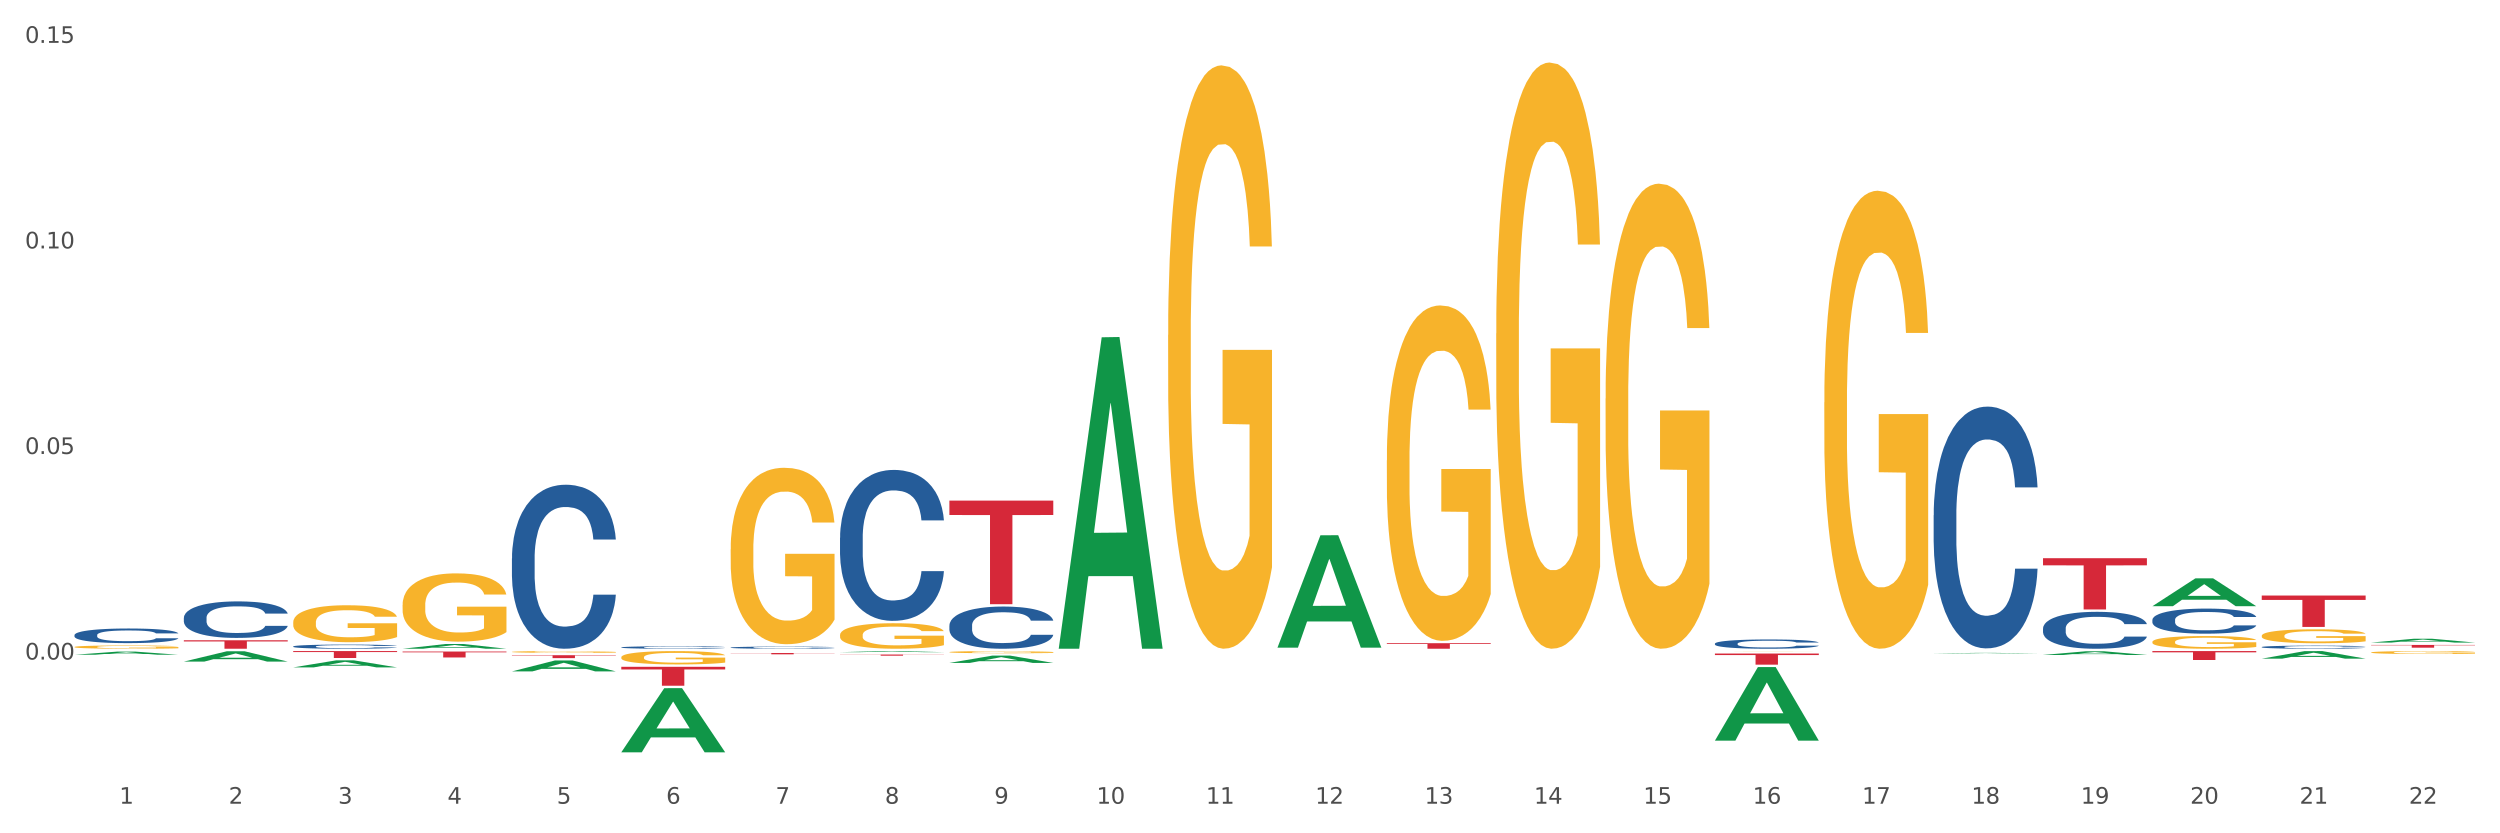 <?xml version="1.0" encoding="utf-8" standalone="no"?>
<!DOCTYPE svg PUBLIC "-//W3C//DTD SVG 1.1//EN"
  "http://www.w3.org/Graphics/SVG/1.1/DTD/svg11.dtd">
<svg xmlns:xlink="http://www.w3.org/1999/xlink" width="1080pt" height="360pt" viewBox="0 0 1080 360" xmlns="http://www.w3.org/2000/svg" version="1.1">
 <rect x="0" y="0" width="1080" height="360" fill="#333333" stroke="none"/>
 <defs>
  <style type="text/css">*{stroke-linejoin: round; stroke-linecap: butt}</style>
 </defs>
 <g id="figure_1">
  <g id="patch_1">
   <path d="M 0 360 
L 1080 360 
L 1080 0 
L 0 0 
z
" style="fill: #ffffff; stroke: #ffffff; stroke-linejoin: miter"/>
  </g>
  <g id="axes_1">
   <g id="matplotlib.axis_1">
    <g id="xtick_1">
     <g id="text_1">
      <!-- 1 -->
      <g style="fill: #4d4d4d" transform="translate(51.562 347.204) scale(0.096 -0.096)">
       <defs>
        <path id="DejaVuSans-31" d="M 794 531 
L 1825 531 
L 1825 4091 
L 703 3866 
L 703 4441 
L 1819 4666 
L 2450 4666 
L 2450 531 
L 3481 531 
L 3481 0 
L 794 0 
L 794 531 
z
" transform="scale(0.016)"/>
       </defs>
       <use xlink:href="#DejaVuSans-31"/>
      </g>
     </g>
    </g>
    <g id="xtick_2">
     <g id="text_2">
      <!-- 2 -->
      <g style="fill: #4d4d4d" transform="translate(98.807 347.204) scale(0.096 -0.096)">
       <defs>
        <path id="DejaVuSans-32" d="M 1228 531 
L 3431 531 
L 3431 0 
L 469 0 
L 469 531 
Q 828 903 1448 1529 
Q 2069 2156 2228 2338 
Q 2531 2678 2651 2914 
Q 2772 3150 2772 3378 
Q 2772 3750 2511 3984 
Q 2250 4219 1831 4219 
Q 1534 4219 1204 4116 
Q 875 4013 500 3803 
L 500 4441 
Q 881 4594 1212 4672 
Q 1544 4750 1819 4750 
Q 2544 4750 2975 4387 
Q 3406 4025 3406 3419 
Q 3406 3131 3298 2873 
Q 3191 2616 2906 2266 
Q 2828 2175 2409 1742 
Q 1991 1309 1228 531 
z
" transform="scale(0.016)"/>
       </defs>
       <use xlink:href="#DejaVuSans-32"/>
      </g>
     </g>
    </g>
    <g id="xtick_3">
     <g id="text_3">
      <!-- 3 -->
      <g style="fill: #4d4d4d" transform="translate(146.052 347.204) scale(0.096 -0.096)">
       <defs>
        <path id="DejaVuSans-33" d="M 2597 2516 
Q 3050 2419 3304 2112 
Q 3559 1806 3559 1356 
Q 3559 666 3084 287 
Q 2609 -91 1734 -91 
Q 1441 -91 1130 -33 
Q 819 25 488 141 
L 488 750 
Q 750 597 1062 519 
Q 1375 441 1716 441 
Q 2309 441 2620 675 
Q 2931 909 2931 1356 
Q 2931 1769 2642 2001 
Q 2353 2234 1838 2234 
L 1294 2234 
L 1294 2753 
L 1863 2753 
Q 2328 2753 2575 2939 
Q 2822 3125 2822 3475 
Q 2822 3834 2567 4026 
Q 2313 4219 1838 4219 
Q 1578 4219 1281 4162 
Q 984 4106 628 3988 
L 628 4550 
Q 988 4650 1302 4700 
Q 1616 4750 1894 4750 
Q 2613 4750 3031 4423 
Q 3450 4097 3450 3541 
Q 3450 3153 3228 2886 
Q 3006 2619 2597 2516 
z
" transform="scale(0.016)"/>
       </defs>
       <use xlink:href="#DejaVuSans-33"/>
      </g>
     </g>
    </g>
    <g id="xtick_4">
     <g id="text_4">
      <!-- 4 -->
      <g style="fill: #4d4d4d" transform="translate(193.297 347.204) scale(0.096 -0.096)">
       <defs>
        <path id="DejaVuSans-34" d="M 2419 4116 
L 825 1625 
L 2419 1625 
L 2419 4116 
z
M 2253 4666 
L 3047 4666 
L 3047 1625 
L 3713 1625 
L 3713 1100 
L 3047 1100 
L 3047 0 
L 2419 0 
L 2419 1100 
L 313 1100 
L 313 1709 
L 2253 4666 
z
" transform="scale(0.016)"/>
       </defs>
       <use xlink:href="#DejaVuSans-34"/>
      </g>
     </g>
    </g>
    <g id="xtick_5">
     <g id="text_5">
      <!-- 5 -->
      <g style="fill: #4d4d4d" transform="translate(240.542 347.204) scale(0.096 -0.096)">
       <defs>
        <path id="DejaVuSans-35" d="M 691 4666 
L 3169 4666 
L 3169 4134 
L 1269 4134 
L 1269 2991 
Q 1406 3038 1543 3061 
Q 1681 3084 1819 3084 
Q 2600 3084 3056 2656 
Q 3513 2228 3513 1497 
Q 3513 744 3044 326 
Q 2575 -91 1722 -91 
Q 1428 -91 1123 -41 
Q 819 9 494 109 
L 494 744 
Q 775 591 1075 516 
Q 1375 441 1709 441 
Q 2250 441 2565 725 
Q 2881 1009 2881 1497 
Q 2881 1984 2565 2268 
Q 2250 2553 1709 2553 
Q 1456 2553 1204 2497 
Q 953 2441 691 2322 
L 691 4666 
z
" transform="scale(0.016)"/>
       </defs>
       <use xlink:href="#DejaVuSans-35"/>
      </g>
     </g>
    </g>
    <g id="xtick_6">
     <g id="text_6">
      <!-- 6 -->
      <g style="fill: #4d4d4d" transform="translate(287.787 347.204) scale(0.096 -0.096)">
       <defs>
        <path id="DejaVuSans-36" d="M 2113 2584 
Q 1688 2584 1439 2293 
Q 1191 2003 1191 1497 
Q 1191 994 1439 701 
Q 1688 409 2113 409 
Q 2538 409 2786 701 
Q 3034 994 3034 1497 
Q 3034 2003 2786 2293 
Q 2538 2584 2113 2584 
z
M 3366 4563 
L 3366 3988 
Q 3128 4100 2886 4159 
Q 2644 4219 2406 4219 
Q 1781 4219 1451 3797 
Q 1122 3375 1075 2522 
Q 1259 2794 1537 2939 
Q 1816 3084 2150 3084 
Q 2853 3084 3261 2657 
Q 3669 2231 3669 1497 
Q 3669 778 3244 343 
Q 2819 -91 2113 -91 
Q 1303 -91 875 529 
Q 447 1150 447 2328 
Q 447 3434 972 4092 
Q 1497 4750 2381 4750 
Q 2619 4750 2861 4703 
Q 3103 4656 3366 4563 
z
" transform="scale(0.016)"/>
       </defs>
       <use xlink:href="#DejaVuSans-36"/>
      </g>
     </g>
    </g>
    <g id="xtick_7">
     <g id="text_7">
      <!-- 7 -->
      <g style="fill: #4d4d4d" transform="translate(335.032 347.204) scale(0.096 -0.096)">
       <defs>
        <path id="DejaVuSans-37" d="M 525 4666 
L 3525 4666 
L 3525 4397 
L 1831 0 
L 1172 0 
L 2766 4134 
L 525 4134 
L 525 4666 
z
" transform="scale(0.016)"/>
       </defs>
       <use xlink:href="#DejaVuSans-37"/>
      </g>
     </g>
    </g>
    <g id="xtick_8">
     <g id="text_8">
      <!-- 8 -->
      <g style="fill: #4d4d4d" transform="translate(382.276 347.204) scale(0.096 -0.096)">
       <defs>
        <path id="DejaVuSans-38" d="M 2034 2216 
Q 1584 2216 1326 1975 
Q 1069 1734 1069 1313 
Q 1069 891 1326 650 
Q 1584 409 2034 409 
Q 2484 409 2743 651 
Q 3003 894 3003 1313 
Q 3003 1734 2745 1975 
Q 2488 2216 2034 2216 
z
M 1403 2484 
Q 997 2584 770 2862 
Q 544 3141 544 3541 
Q 544 4100 942 4425 
Q 1341 4750 2034 4750 
Q 2731 4750 3128 4425 
Q 3525 4100 3525 3541 
Q 3525 3141 3298 2862 
Q 3072 2584 2669 2484 
Q 3125 2378 3379 2068 
Q 3634 1759 3634 1313 
Q 3634 634 3220 271 
Q 2806 -91 2034 -91 
Q 1263 -91 848 271 
Q 434 634 434 1313 
Q 434 1759 690 2068 
Q 947 2378 1403 2484 
z
M 1172 3481 
Q 1172 3119 1398 2916 
Q 1625 2713 2034 2713 
Q 2441 2713 2670 2916 
Q 2900 3119 2900 3481 
Q 2900 3844 2670 4047 
Q 2441 4250 2034 4250 
Q 1625 4250 1398 4047 
Q 1172 3844 1172 3481 
z
" transform="scale(0.016)"/>
       </defs>
       <use xlink:href="#DejaVuSans-38"/>
      </g>
     </g>
    </g>
    <g id="xtick_9">
     <g id="text_9">
      <!-- 9 -->
      <g style="fill: #4d4d4d" transform="translate(429.521 347.204) scale(0.096 -0.096)">
       <defs>
        <path id="DejaVuSans-39" d="M 703 97 
L 703 672 
Q 941 559 1184 500 
Q 1428 441 1663 441 
Q 2288 441 2617 861 
Q 2947 1281 2994 2138 
Q 2813 1869 2534 1725 
Q 2256 1581 1919 1581 
Q 1219 1581 811 2004 
Q 403 2428 403 3163 
Q 403 3881 828 4315 
Q 1253 4750 1959 4750 
Q 2769 4750 3195 4129 
Q 3622 3509 3622 2328 
Q 3622 1225 3098 567 
Q 2575 -91 1691 -91 
Q 1453 -91 1209 -44 
Q 966 3 703 97 
z
M 1959 2075 
Q 2384 2075 2632 2365 
Q 2881 2656 2881 3163 
Q 2881 3666 2632 3958 
Q 2384 4250 1959 4250 
Q 1534 4250 1286 3958 
Q 1038 3666 1038 3163 
Q 1038 2656 1286 2365 
Q 1534 2075 1959 2075 
z
" transform="scale(0.016)"/>
       </defs>
       <use xlink:href="#DejaVuSans-39"/>
      </g>
     </g>
    </g>
    <g id="xtick_10">
     <g id="text_10">
      <!-- 10 -->
      <g style="fill: #4d4d4d" transform="translate(473.712 347.204) scale(0.096 -0.096)">
       <defs>
        <path id="DejaVuSans-30" d="M 2034 4250 
Q 1547 4250 1301 3770 
Q 1056 3291 1056 2328 
Q 1056 1369 1301 889 
Q 1547 409 2034 409 
Q 2525 409 2770 889 
Q 3016 1369 3016 2328 
Q 3016 3291 2770 3770 
Q 2525 4250 2034 4250 
z
M 2034 4750 
Q 2819 4750 3233 4129 
Q 3647 3509 3647 2328 
Q 3647 1150 3233 529 
Q 2819 -91 2034 -91 
Q 1250 -91 836 529 
Q 422 1150 422 2328 
Q 422 3509 836 4129 
Q 1250 4750 2034 4750 
z
" transform="scale(0.016)"/>
       </defs>
       <use xlink:href="#DejaVuSans-31"/>
       <use xlink:href="#DejaVuSans-30" transform="translate(63.623 0)"/>
      </g>
     </g>
    </g>
    <g id="xtick_11">
     <g id="text_11">
      <!-- 11 -->
      <g style="fill: #4d4d4d" transform="translate(520.957 347.204) scale(0.096 -0.096)">
       <use xlink:href="#DejaVuSans-31"/>
       <use xlink:href="#DejaVuSans-31" transform="translate(63.623 0)"/>
      </g>
     </g>
    </g>
    <g id="xtick_12">
     <g id="text_12">
      <!-- 12 -->
      <g style="fill: #4d4d4d" transform="translate(568.202 347.204) scale(0.096 -0.096)">
       <use xlink:href="#DejaVuSans-31"/>
       <use xlink:href="#DejaVuSans-32" transform="translate(63.623 0)"/>
      </g>
     </g>
    </g>
    <g id="xtick_13">
     <g id="text_13">
      <!-- 13 -->
      <g style="fill: #4d4d4d" transform="translate(615.447 347.204) scale(0.096 -0.096)">
       <use xlink:href="#DejaVuSans-31"/>
       <use xlink:href="#DejaVuSans-33" transform="translate(63.623 0)"/>
      </g>
     </g>
    </g>
    <g id="xtick_14">
     <g id="text_14">
      <!-- 14 -->
      <g style="fill: #4d4d4d" transform="translate(662.692 347.204) scale(0.096 -0.096)">
       <use xlink:href="#DejaVuSans-31"/>
       <use xlink:href="#DejaVuSans-34" transform="translate(63.623 0)"/>
      </g>
     </g>
    </g>
    <g id="xtick_15">
     <g id="text_15">
      <!-- 15 -->
      <g style="fill: #4d4d4d" transform="translate(709.937 347.204) scale(0.096 -0.096)">
       <use xlink:href="#DejaVuSans-31"/>
       <use xlink:href="#DejaVuSans-35" transform="translate(63.623 0)"/>
      </g>
     </g>
    </g>
    <g id="xtick_16">
     <g id="text_16">
      <!-- 16 -->
      <g style="fill: #4d4d4d" transform="translate(757.181 347.204) scale(0.096 -0.096)">
       <use xlink:href="#DejaVuSans-31"/>
       <use xlink:href="#DejaVuSans-36" transform="translate(63.623 0)"/>
      </g>
     </g>
    </g>
    <g id="xtick_17">
     <g id="text_17">
      <!-- 17 -->
      <g style="fill: #4d4d4d" transform="translate(804.426 347.204) scale(0.096 -0.096)">
       <use xlink:href="#DejaVuSans-31"/>
       <use xlink:href="#DejaVuSans-37" transform="translate(63.623 0)"/>
      </g>
     </g>
    </g>
    <g id="xtick_18">
     <g id="text_18">
      <!-- 18 -->
      <g style="fill: #4d4d4d" transform="translate(851.671 347.204) scale(0.096 -0.096)">
       <use xlink:href="#DejaVuSans-31"/>
       <use xlink:href="#DejaVuSans-38" transform="translate(63.623 0)"/>
      </g>
     </g>
    </g>
    <g id="xtick_19">
     <g id="text_19">
      <!-- 19 -->
      <g style="fill: #4d4d4d" transform="translate(898.916 347.204) scale(0.096 -0.096)">
       <use xlink:href="#DejaVuSans-31"/>
       <use xlink:href="#DejaVuSans-39" transform="translate(63.623 0)"/>
      </g>
     </g>
    </g>
    <g id="xtick_20">
     <g id="text_20">
      <!-- 20 -->
      <g style="fill: #4d4d4d" transform="translate(946.161 347.204) scale(0.096 -0.096)">
       <use xlink:href="#DejaVuSans-32"/>
       <use xlink:href="#DejaVuSans-30" transform="translate(63.623 0)"/>
      </g>
     </g>
    </g>
    <g id="xtick_21">
     <g id="text_21">
      <!-- 21 -->
      <g style="fill: #4d4d4d" transform="translate(993.406 347.204) scale(0.096 -0.096)">
       <use xlink:href="#DejaVuSans-32"/>
       <use xlink:href="#DejaVuSans-31" transform="translate(63.623 0)"/>
      </g>
     </g>
    </g>
    <g id="xtick_22">
     <g id="text_22">
      <!-- 22 -->
      <g style="fill: #4d4d4d" transform="translate(1040.651 347.204) scale(0.096 -0.096)">
       <use xlink:href="#DejaVuSans-32"/>
       <use xlink:href="#DejaVuSans-32" transform="translate(63.623 0)"/>
      </g>
     </g>
    </g>
    <g id="xtick_23"/>
    <g id="xtick_24"/>
    <g id="xtick_25"/>
    <g id="xtick_26"/>
    <g id="xtick_27"/>
    <g id="xtick_28"/>
    <g id="xtick_29"/>
    <g id="xtick_30"/>
    <g id="xtick_31"/>
    <g id="xtick_32"/>
    <g id="xtick_33"/>
    <g id="xtick_34"/>
    <g id="xtick_35"/>
    <g id="xtick_36"/>
    <g id="xtick_37"/>
    <g id="xtick_38"/>
    <g id="xtick_39"/>
    <g id="xtick_40"/>
    <g id="xtick_41"/>
    <g id="xtick_42"/>
    <g id="xtick_43"/>
   </g>
   <g id="matplotlib.axis_2">
    <g id="ytick_1">
     <g id="text_23">
      <!-- 0.00 -->
      <g style="fill: #4d4d4d" transform="translate(10.8 284.922) scale(0.096 -0.096)">
       <defs>
        <path id="DejaVuSans-2e" d="M 684 794 
L 1344 794 
L 1344 0 
L 684 0 
L 684 794 
z
" transform="scale(0.016)"/>
       </defs>
       <use xlink:href="#DejaVuSans-30"/>
       <use xlink:href="#DejaVuSans-2e" transform="translate(63.623 0)"/>
       <use xlink:href="#DejaVuSans-30" transform="translate(95.41 0)"/>
       <use xlink:href="#DejaVuSans-30" transform="translate(159.033 0)"/>
      </g>
     </g>
    </g>
    <g id="ytick_2">
     <g id="text_24">
      <!-- 0.05 -->
      <g style="fill: #4d4d4d" transform="translate(10.8 196.122) scale(0.096 -0.096)">
       <use xlink:href="#DejaVuSans-30"/>
       <use xlink:href="#DejaVuSans-2e" transform="translate(63.623 0)"/>
       <use xlink:href="#DejaVuSans-30" transform="translate(95.41 0)"/>
       <use xlink:href="#DejaVuSans-35" transform="translate(159.033 0)"/>
      </g>
     </g>
    </g>
    <g id="ytick_3">
     <g id="text_25">
      <!-- 0.10 -->
      <g style="fill: #4d4d4d" transform="translate(10.8 107.323) scale(0.096 -0.096)">
       <use xlink:href="#DejaVuSans-30"/>
       <use xlink:href="#DejaVuSans-2e" transform="translate(63.623 0)"/>
       <use xlink:href="#DejaVuSans-31" transform="translate(95.41 0)"/>
       <use xlink:href="#DejaVuSans-30" transform="translate(159.033 0)"/>
      </g>
     </g>
    </g>
    <g id="ytick_4">
     <g id="text_26">
      <!-- 0.15 -->
      <g style="fill: #4d4d4d" transform="translate(10.8 18.523) scale(0.096 -0.096)">
       <use xlink:href="#DejaVuSans-30"/>
       <use xlink:href="#DejaVuSans-2e" transform="translate(63.623 0)"/>
       <use xlink:href="#DejaVuSans-31" transform="translate(95.41 0)"/>
       <use xlink:href="#DejaVuSans-35" transform="translate(159.033 0)"/>
      </g>
     </g>
    </g>
    <g id="ytick_5"/>
    <g id="ytick_6"/>
    <g id="ytick_7"/>
    <g id="ytick_8"/>
   </g>
   <g id="PolyCollection_1">
    <path d="M 32.175 282.853 
L 32.221 282.852 
L 50.73 281.488 
L 58.411 281.487 
L 77.058 282.856 
L 68.174 282.856 
L 64.148 282.537 
L 45.038 282.537 
L 44.899 282.542 
L 41.013 282.856 
L 32.175 282.856 
L 32.175 282.853 
L 47.444 282.347 
L 61.742 282.346 
L 54.663 281.779 
L 54.57 281.776 
L 54.478 281.78 
L 47.398 282.346 
L 47.444 282.347 
L 32.175 282.853 
z
" clip-path="url(#pa62ff401cd)" style="fill: #109648"/>
    <path d="M 268.399 279.669 
L 268.452 279.668 
L 268.452 279.64 
L 268.612 279.603 
L 269.195 279.535 
L 269.938 279.483 
L 271.211 279.423 
L 271.901 279.397 
L 272.803 279.369 
L 274.66 279.323 
L 276.782 279.284 
L 278.267 279.263 
L 279.381 279.249 
L 281.875 279.225 
L 283.307 279.214 
L 284.793 279.205 
L 286.066 279.199 
L 288.188 279.192 
L 289.886 279.189 
L 291.849 279.188 
L 293.493 279.189 
L 295.668 279.193 
L 298.852 279.205 
L 300.072 279.212 
L 301.717 279.224 
L 303.414 279.239 
L 304.794 279.255 
L 306.385 279.277 
L 308.03 279.307 
L 309.621 279.344 
L 310.735 279.378 
L 311.637 279.414 
L 312.433 279.458 
L 313.017 279.506 
L 313.282 279.546 
L 303.573 279.546 
L 303.308 279.51 
L 302.778 279.471 
L 302.247 279.444 
L 301.663 279.423 
L 300.762 279.398 
L 299.966 279.383 
L 298.639 279.364 
L 297.419 279.352 
L 296.411 279.346 
L 295.191 279.34 
L 292.591 279.334 
L 290.735 279.334 
L 289.567 279.336 
L 288.135 279.341 
L 286.915 279.348 
L 285.482 279.359 
L 284.368 279.372 
L 283.254 279.389 
L 282.618 279.4 
L 281.663 279.422 
L 281.026 279.439 
L 280.177 279.47 
L 279.7 279.491 
L 278.851 279.547 
L 278.479 279.588 
L 278.32 279.616 
L 278.214 279.647 
L 278.214 279.799 
L 278.532 279.868 
L 278.798 279.897 
L 279.222 279.93 
L 280.018 279.973 
L 281.185 280.015 
L 282.405 280.045 
L 283.413 280.064 
L 284.368 280.078 
L 285.323 280.088 
L 286.49 280.098 
L 287.445 280.104 
L 288.878 280.11 
L 290.575 280.113 
L 291.902 280.113 
L 294.607 280.108 
L 295.828 280.103 
L 296.995 280.096 
L 298.268 280.085 
L 299.276 280.074 
L 299.86 280.065 
L 300.815 280.046 
L 301.557 280.027 
L 302.194 280.004 
L 302.618 279.985 
L 303.096 279.956 
L 303.467 279.922 
L 303.573 279.905 
L 313.282 279.905 
L 313.07 279.94 
L 312.698 279.974 
L 311.956 280.02 
L 311.372 280.046 
L 310.47 280.079 
L 309.515 280.106 
L 308.189 280.136 
L 306.969 280.159 
L 305.695 280.178 
L 304.316 280.196 
L 301.823 280.22 
L 300.921 280.227 
L 299.011 280.239 
L 297.525 280.246 
L 295.35 280.252 
L 293.122 280.256 
L 290.788 280.257 
L 288.719 280.255 
L 286.437 280.249 
L 285.005 280.244 
L 283.413 280.235 
L 281.556 280.221 
L 279.806 280.205 
L 278.161 280.185 
L 276.623 280.163 
L 275.19 280.137 
L 273.333 280.095 
L 271.954 280.054 
L 270.946 280.016 
L 270.256 279.984 
L 269.567 279.943 
L 269.195 279.915 
L 268.612 279.846 
L 268.399 279.783 
L 268.399 279.669 
z
" clip-path="url(#pa62ff401cd)" style="fill: #255c99"/>
    <path d="M 221.154 241.237 
L 221.208 241.172 
L 221.208 239.36 
L 221.367 236.901 
L 221.95 232.371 
L 222.693 228.941 
L 223.966 224.929 
L 224.656 223.247 
L 225.558 221.37 
L 227.415 218.329 
L 229.537 215.74 
L 231.022 214.317 
L 232.136 213.411 
L 234.63 211.793 
L 236.062 211.081 
L 237.548 210.499 
L 238.821 210.111 
L 240.943 209.658 
L 242.641 209.463 
L 244.604 209.399 
L 246.248 209.463 
L 248.424 209.722 
L 251.607 210.499 
L 252.827 210.952 
L 254.472 211.728 
L 256.169 212.764 
L 257.549 213.799 
L 259.14 215.287 
L 260.785 217.229 
L 262.376 219.688 
L 263.491 221.953 
L 264.392 224.347 
L 265.188 227.259 
L 265.772 230.43 
L 266.037 233.083 
L 256.328 233.083 
L 256.063 230.689 
L 255.533 228.1 
L 255.002 226.353 
L 254.419 224.929 
L 253.517 223.312 
L 252.721 222.276 
L 251.395 221.047 
L 250.174 220.27 
L 249.166 219.817 
L 247.946 219.429 
L 245.347 219.041 
L 243.49 219.041 
L 242.323 219.17 
L 240.89 219.494 
L 239.67 219.947 
L 238.237 220.723 
L 237.123 221.564 
L 236.009 222.664 
L 235.373 223.441 
L 234.418 224.865 
L 233.781 226.029 
L 232.932 228.035 
L 232.455 229.459 
L 231.606 233.148 
L 231.235 235.866 
L 231.075 237.742 
L 230.969 239.813 
L 230.969 249.908 
L 231.288 254.438 
L 231.553 256.379 
L 231.977 258.579 
L 232.773 261.426 
L 233.94 264.209 
L 235.16 266.215 
L 236.168 267.444 
L 237.123 268.35 
L 238.078 269.062 
L 239.245 269.709 
L 240.2 270.098 
L 241.633 270.486 
L 243.331 270.68 
L 244.657 270.68 
L 247.363 270.356 
L 248.583 270.033 
L 249.75 269.58 
L 251.023 268.868 
L 252.031 268.092 
L 252.615 267.509 
L 253.57 266.28 
L 254.312 264.985 
L 254.949 263.497 
L 255.374 262.203 
L 255.851 260.262 
L 256.222 258.061 
L 256.328 256.897 
L 266.037 256.897 
L 265.825 259.226 
L 265.454 261.491 
L 264.711 264.532 
L 264.127 266.28 
L 263.225 268.415 
L 262.27 270.227 
L 260.944 272.233 
L 259.724 273.721 
L 258.451 275.016 
L 257.071 276.18 
L 254.578 277.798 
L 253.676 278.251 
L 251.766 279.028 
L 250.28 279.481 
L 248.105 279.934 
L 245.877 280.193 
L 243.543 280.257 
L 241.474 280.128 
L 239.192 279.74 
L 237.76 279.351 
L 236.168 278.769 
L 234.312 277.863 
L 232.561 276.763 
L 230.916 275.469 
L 229.378 273.98 
L 227.945 272.298 
L 226.088 269.515 
L 224.709 266.797 
L 223.701 264.274 
L 223.011 262.138 
L 222.322 259.42 
L 221.95 257.544 
L 221.367 253.014 
L 221.154 248.808 
L 221.154 241.237 
z
" clip-path="url(#pa62ff401cd)" style="fill: #255c99"/>
    <path d="M 126.665 279.264 
L 126.718 279.263 
L 126.718 279.216 
L 126.877 279.154 
L 127.461 279.039 
L 128.203 278.951 
L 129.477 278.849 
L 130.166 278.806 
L 131.068 278.759 
L 132.925 278.681 
L 135.047 278.615 
L 136.533 278.579 
L 137.647 278.556 
L 140.14 278.515 
L 141.573 278.497 
L 143.058 278.482 
L 144.331 278.472 
L 146.453 278.461 
L 148.151 278.456 
L 150.114 278.454 
L 151.759 278.456 
L 153.934 278.462 
L 157.117 278.482 
L 158.337 278.494 
L 159.982 278.513 
L 161.68 278.54 
L 163.059 278.566 
L 164.651 278.604 
L 166.295 278.653 
L 167.887 278.716 
L 169.001 278.773 
L 169.903 278.834 
L 170.699 278.909 
L 171.282 278.989 
L 171.547 279.057 
L 161.839 279.057 
L 161.573 278.996 
L 161.043 278.93 
L 160.512 278.885 
L 159.929 278.849 
L 159.027 278.808 
L 158.231 278.782 
L 156.905 278.75 
L 155.685 278.731 
L 154.677 278.719 
L 153.456 278.709 
L 150.857 278.699 
L 149 278.699 
L 147.833 278.703 
L 146.4 278.711 
L 145.18 278.722 
L 143.748 278.742 
L 142.634 278.764 
L 141.52 278.792 
L 140.883 278.811 
L 139.928 278.848 
L 139.291 278.877 
L 138.442 278.928 
L 137.965 278.965 
L 137.116 279.058 
L 136.745 279.128 
L 136.586 279.175 
L 136.48 279.228 
L 136.48 279.485 
L 136.798 279.6 
L 137.063 279.65 
L 137.488 279.706 
L 138.283 279.778 
L 139.45 279.849 
L 140.671 279.9 
L 141.679 279.931 
L 142.634 279.954 
L 143.589 279.972 
L 144.756 279.989 
L 145.711 279.999 
L 147.143 280.009 
L 148.841 280.014 
L 150.167 280.014 
L 152.873 280.005 
L 154.093 279.997 
L 155.26 279.986 
L 156.533 279.967 
L 157.541 279.948 
L 158.125 279.933 
L 159.08 279.902 
L 159.823 279.869 
L 160.459 279.831 
L 160.884 279.798 
L 161.361 279.748 
L 161.733 279.692 
L 161.839 279.663 
L 171.547 279.663 
L 171.335 279.722 
L 170.964 279.78 
L 170.221 279.857 
L 169.637 279.902 
L 168.736 279.956 
L 167.781 280.002 
L 166.454 280.053 
L 165.234 280.091 
L 163.961 280.124 
L 162.581 280.154 
L 160.088 280.195 
L 159.186 280.206 
L 157.276 280.226 
L 155.791 280.238 
L 153.616 280.249 
L 151.387 280.256 
L 149.053 280.257 
L 146.984 280.254 
L 144.703 280.244 
L 143.27 280.234 
L 141.679 280.219 
L 139.822 280.196 
L 138.071 280.168 
L 136.426 280.135 
L 134.888 280.098 
L 133.456 280.055 
L 131.599 279.984 
L 130.219 279.915 
L 129.211 279.851 
L 128.522 279.796 
L 127.832 279.727 
L 127.461 279.679 
L 126.877 279.564 
L 126.665 279.457 
L 126.665 279.264 
z
" clip-path="url(#pa62ff401cd)" style="fill: #255c99"/>
    <path d="M 79.42 266.892 
L 79.473 266.878 
L 79.473 266.475 
L 79.632 265.927 
L 80.216 264.919 
L 80.958 264.155 
L 82.232 263.262 
L 82.921 262.888 
L 83.823 262.47 
L 85.68 261.793 
L 87.802 261.217 
L 89.288 260.9 
L 90.402 260.698 
L 92.895 260.338 
L 94.328 260.179 
L 95.813 260.05 
L 97.086 259.963 
L 99.209 259.862 
L 100.906 259.819 
L 102.869 259.805 
L 104.514 259.819 
L 106.689 259.877 
L 109.872 260.05 
L 111.092 260.151 
L 112.737 260.323 
L 114.435 260.554 
L 115.814 260.784 
L 117.406 261.116 
L 119.05 261.548 
L 120.642 262.095 
L 121.756 262.6 
L 122.658 263.133 
L 123.454 263.781 
L 124.037 264.487 
L 124.303 265.077 
L 114.594 265.077 
L 114.329 264.544 
L 113.798 263.968 
L 113.268 263.579 
L 112.684 263.262 
L 111.782 262.902 
L 110.986 262.672 
L 109.66 262.398 
L 108.44 262.225 
L 107.432 262.124 
L 106.212 262.038 
L 103.612 261.951 
L 101.755 261.951 
L 100.588 261.98 
L 99.156 262.052 
L 97.935 262.153 
L 96.503 262.326 
L 95.389 262.513 
L 94.275 262.758 
L 93.638 262.931 
L 92.683 263.248 
L 92.046 263.507 
L 91.198 263.954 
L 90.72 264.271 
L 89.871 265.092 
L 89.5 265.697 
L 89.341 266.114 
L 89.235 266.575 
L 89.235 268.823 
L 89.553 269.831 
L 89.818 270.263 
L 90.243 270.753 
L 91.038 271.387 
L 92.206 272.006 
L 93.426 272.453 
L 94.434 272.727 
L 95.389 272.928 
L 96.344 273.087 
L 97.511 273.231 
L 98.466 273.317 
L 99.898 273.404 
L 101.596 273.447 
L 102.922 273.447 
L 105.628 273.375 
L 106.848 273.303 
L 108.015 273.202 
L 109.289 273.044 
L 110.297 272.871 
L 110.88 272.741 
L 111.835 272.467 
L 112.578 272.179 
L 113.214 271.848 
L 113.639 271.56 
L 114.116 271.128 
L 114.488 270.638 
L 114.594 270.379 
L 124.303 270.379 
L 124.09 270.897 
L 123.719 271.401 
L 122.976 272.078 
L 122.393 272.467 
L 121.491 272.943 
L 120.536 273.346 
L 119.209 273.793 
L 117.989 274.124 
L 116.716 274.412 
L 115.337 274.671 
L 112.843 275.032 
L 111.941 275.132 
L 110.031 275.305 
L 108.546 275.406 
L 106.371 275.507 
L 104.142 275.565 
L 101.808 275.579 
L 99.739 275.55 
L 97.458 275.464 
L 96.025 275.377 
L 94.434 275.248 
L 92.577 275.046 
L 90.826 274.801 
L 89.182 274.513 
L 87.643 274.182 
L 86.211 273.807 
L 84.354 273.188 
L 82.974 272.583 
L 81.966 272.021 
L 81.277 271.545 
L 80.587 270.94 
L 80.216 270.523 
L 79.632 269.514 
L 79.42 268.578 
L 79.42 266.892 
z
" clip-path="url(#pa62ff401cd)" style="fill: #255c99"/>
    <path d="M 32.175 274.348 
L 32.228 274.343 
L 32.228 274.181 
L 32.387 273.962 
L 32.971 273.558 
L 33.714 273.253 
L 34.987 272.895 
L 35.676 272.745 
L 36.578 272.578 
L 38.435 272.307 
L 40.557 272.076 
L 42.043 271.949 
L 43.157 271.868 
L 45.65 271.724 
L 47.083 271.661 
L 48.568 271.609 
L 49.842 271.574 
L 51.964 271.534 
L 53.661 271.516 
L 55.624 271.511 
L 57.269 271.516 
L 59.444 271.539 
L 62.627 271.609 
L 63.847 271.649 
L 65.492 271.718 
L 67.19 271.81 
L 68.569 271.903 
L 70.161 272.035 
L 71.805 272.208 
L 73.397 272.428 
L 74.511 272.63 
L 75.413 272.843 
L 76.209 273.103 
L 76.792 273.385 
L 77.058 273.622 
L 67.349 273.622 
L 67.084 273.408 
L 66.553 273.178 
L 66.023 273.022 
L 65.439 272.895 
L 64.537 272.751 
L 63.741 272.658 
L 62.415 272.549 
L 61.195 272.48 
L 60.187 272.439 
L 58.967 272.405 
L 56.367 272.37 
L 54.51 272.37 
L 53.343 272.382 
L 51.911 272.41 
L 50.69 272.451 
L 49.258 272.52 
L 48.144 272.595 
L 47.03 272.693 
L 46.393 272.762 
L 45.438 272.889 
L 44.802 272.993 
L 43.953 273.172 
L 43.475 273.299 
L 42.626 273.627 
L 42.255 273.87 
L 42.096 274.037 
L 41.99 274.222 
L 41.99 275.121 
L 42.308 275.525 
L 42.573 275.698 
L 42.998 275.894 
L 43.794 276.148 
L 44.961 276.396 
L 46.181 276.575 
L 47.189 276.685 
L 48.144 276.765 
L 49.099 276.829 
L 50.266 276.886 
L 51.221 276.921 
L 52.653 276.956 
L 54.351 276.973 
L 55.677 276.973 
L 58.383 276.944 
L 59.603 276.915 
L 60.77 276.875 
L 62.044 276.811 
L 63.052 276.742 
L 63.635 276.69 
L 64.59 276.581 
L 65.333 276.465 
L 65.97 276.333 
L 66.394 276.217 
L 66.872 276.044 
L 67.243 275.848 
L 67.349 275.744 
L 77.058 275.744 
L 76.845 275.952 
L 76.474 276.154 
L 75.731 276.425 
L 75.148 276.581 
L 74.246 276.771 
L 73.291 276.933 
L 71.965 277.111 
L 70.744 277.244 
L 69.471 277.359 
L 68.092 277.463 
L 65.598 277.607 
L 64.696 277.648 
L 62.786 277.717 
L 61.301 277.757 
L 59.126 277.798 
L 56.898 277.821 
L 54.563 277.827 
L 52.494 277.815 
L 50.213 277.781 
L 48.781 277.746 
L 47.189 277.694 
L 45.332 277.613 
L 43.581 277.515 
L 41.937 277.4 
L 40.398 277.267 
L 38.966 277.117 
L 37.109 276.869 
L 35.73 276.627 
L 34.722 276.402 
L 34.032 276.212 
L 33.342 275.969 
L 32.971 275.802 
L 32.387 275.398 
L 32.175 275.023 
L 32.175 274.348 
z
" clip-path="url(#pa62ff401cd)" style="fill: #255c99"/>
    <path d="M 126.665 268.846 
L 126.718 268.832 
L 126.718 268.307 
L 126.824 267.855 
L 127.354 266.761 
L 128.148 265.857 
L 128.731 265.375 
L 129.314 264.981 
L 130.003 264.588 
L 130.851 264.179 
L 132.388 263.581 
L 133.342 263.275 
L 134.507 262.954 
L 136.627 262.487 
L 138.164 262.225 
L 139.753 262.006 
L 142.35 261.744 
L 144.046 261.627 
L 145.847 261.539 
L 148.02 261.481 
L 149.662 261.467 
L 153.266 261.51 
L 156.339 261.642 
L 157.823 261.744 
L 159.731 261.919 
L 160.737 262.035 
L 162.38 262.269 
L 164.076 262.575 
L 165.242 262.837 
L 166.99 263.333 
L 168.315 263.829 
L 169.534 264.442 
L 170.17 264.865 
L 170.647 265.259 
L 171.07 265.711 
L 171.494 266.425 
L 161.956 266.425 
L 161.585 265.915 
L 161.002 265.434 
L 160.155 264.967 
L 159.413 264.675 
L 158.141 264.311 
L 156.975 264.077 
L 155.756 263.902 
L 154.273 263.756 
L 153.107 263.683 
L 151.464 263.625 
L 148.232 263.64 
L 146.059 263.756 
L 144.575 263.902 
L 143.622 264.033 
L 142.774 264.179 
L 141.82 264.383 
L 140.707 264.69 
L 139.912 264.967 
L 139.117 265.317 
L 138.482 265.667 
L 137.899 266.075 
L 137.422 266.513 
L 137.051 266.965 
L 136.733 267.519 
L 136.468 268.438 
L 136.468 270.436 
L 136.574 270.888 
L 136.839 271.486 
L 137.157 271.938 
L 137.687 272.478 
L 138.164 272.843 
L 139.064 273.368 
L 140.071 273.805 
L 140.866 274.082 
L 141.661 274.316 
L 143.039 274.637 
L 144.575 274.899 
L 145.9 275.06 
L 147.702 275.205 
L 148.921 275.264 
L 149.98 275.293 
L 152.577 275.293 
L 154.432 275.249 
L 156.498 275.147 
L 158.088 275.016 
L 159.413 274.855 
L 160.896 274.593 
L 161.85 274.345 
L 161.85 271.297 
L 150.192 271.282 
L 150.192 269.255 
L 171.547 269.255 
L 171.547 275.205 
L 170.647 275.512 
L 169.64 275.789 
L 168.58 276.037 
L 166.99 276.343 
L 165.083 276.635 
L 163.387 276.839 
L 161.585 277.014 
L 159.466 277.174 
L 156.71 277.32 
L 155.014 277.379 
L 152.895 277.422 
L 150.404 277.437 
L 148.232 277.408 
L 146.112 277.335 
L 143.887 277.204 
L 141.714 277.014 
L 140.071 276.824 
L 138.429 276.591 
L 136.68 276.285 
L 135.302 275.993 
L 134.242 275.73 
L 133.077 275.395 
L 131.805 274.957 
L 130.851 274.564 
L 130.003 274.155 
L 129.102 273.63 
L 128.466 273.178 
L 127.831 272.609 
L 127.46 272.186 
L 127.036 271.53 
L 126.718 270.611 
L 126.665 268.846 
z
" clip-path="url(#pa62ff401cd)" style="fill: #f7b32b"/>
    <path d="M 79.42 276.596 
L 124.303 276.596 
L 124.303 277.105 
L 106.647 277.108 
L 106.647 280.257 
L 96.969 280.257 
L 96.969 277.108 
L 79.42 277.105 
L 79.42 276.599 
L 79.42 276.596 
z
" clip-path="url(#pa62ff401cd)" style="fill: #d62839"/>
    <path d="M 126.665 281.274 
L 171.547 281.274 
L 171.547 281.688 
L 153.892 281.691 
L 153.892 284.249 
L 144.214 284.249 
L 144.214 281.691 
L 126.665 281.688 
L 126.665 281.277 
L 126.665 281.274 
z
" clip-path="url(#pa62ff401cd)" style="fill: #d62839"/>
    <path d="M 315.644 279.744 
L 315.697 279.743 
L 315.697 279.719 
L 315.856 279.687 
L 316.44 279.627 
L 317.183 279.582 
L 318.456 279.529 
L 319.146 279.507 
L 320.048 279.482 
L 321.904 279.442 
L 324.027 279.408 
L 325.512 279.39 
L 326.626 279.378 
L 329.12 279.356 
L 330.552 279.347 
L 332.038 279.339 
L 333.311 279.334 
L 335.433 279.328 
L 337.131 279.326 
L 339.094 279.325 
L 340.738 279.326 
L 342.913 279.329 
L 346.097 279.339 
L 347.317 279.345 
L 348.961 279.355 
L 350.659 279.369 
L 352.038 279.383 
L 353.63 279.402 
L 355.275 279.428 
L 356.866 279.46 
L 357.98 279.49 
L 358.882 279.522 
L 359.678 279.56 
L 360.262 279.602 
L 360.527 279.636 
L 350.818 279.636 
L 350.553 279.605 
L 350.022 279.571 
L 349.492 279.548 
L 348.908 279.529 
L 348.006 279.508 
L 347.211 279.494 
L 345.884 279.478 
L 344.664 279.468 
L 343.656 279.462 
L 342.436 279.457 
L 339.836 279.452 
L 337.979 279.452 
L 336.812 279.453 
L 335.38 279.458 
L 334.16 279.464 
L 332.727 279.474 
L 331.613 279.485 
L 330.499 279.499 
L 329.862 279.51 
L 328.907 279.528 
L 328.271 279.544 
L 327.422 279.57 
L 326.944 279.589 
L 326.096 279.637 
L 325.724 279.673 
L 325.565 279.698 
L 325.459 279.725 
L 325.459 279.858 
L 325.777 279.917 
L 326.043 279.943 
L 326.467 279.972 
L 327.263 280.009 
L 328.43 280.046 
L 329.65 280.072 
L 330.658 280.089 
L 331.613 280.101 
L 332.568 280.11 
L 333.735 280.118 
L 334.69 280.124 
L 336.123 280.129 
L 337.82 280.131 
L 339.147 280.131 
L 341.852 280.127 
L 343.073 280.123 
L 344.24 280.117 
L 345.513 280.107 
L 346.521 280.097 
L 347.105 280.09 
L 348.059 280.073 
L 348.802 280.056 
L 349.439 280.037 
L 349.863 280.02 
L 350.341 279.994 
L 350.712 279.965 
L 350.818 279.95 
L 360.527 279.95 
L 360.315 279.981 
L 359.943 280.01 
L 359.201 280.05 
L 358.617 280.073 
L 357.715 280.101 
L 356.76 280.125 
L 355.434 280.152 
L 354.214 280.171 
L 352.94 280.188 
L 351.561 280.204 
L 349.067 280.225 
L 348.166 280.231 
L 346.256 280.241 
L 344.77 280.247 
L 342.595 280.253 
L 340.367 280.256 
L 338.033 280.257 
L 335.963 280.256 
L 333.682 280.25 
L 332.25 280.245 
L 330.658 280.238 
L 328.801 280.226 
L 327.051 280.211 
L 325.406 280.194 
L 323.867 280.175 
L 322.435 280.153 
L 320.578 280.116 
L 319.199 280.08 
L 318.191 280.047 
L 317.501 280.019 
L 316.811 279.983 
L 316.44 279.958 
L 315.856 279.899 
L 315.644 279.843 
L 315.644 279.744 
z
" clip-path="url(#pa62ff401cd)" style="fill: #255c99"/>
    <path d="M 173.91 281.449 
L 218.792 281.449 
L 218.792 281.806 
L 201.137 281.809 
L 201.137 284.016 
L 191.459 284.016 
L 191.459 281.809 
L 173.91 281.806 
L 173.91 281.452 
L 173.91 281.449 
z
" clip-path="url(#pa62ff401cd)" style="fill: #d62839"/>
    <path d="M 268.399 288.056 
L 313.282 288.056 
L 313.282 289.195 
L 295.627 289.203 
L 295.627 296.25 
L 285.948 296.25 
L 285.948 289.203 
L 268.399 289.195 
L 268.399 288.064 
L 268.399 288.056 
z
" clip-path="url(#pa62ff401cd)" style="fill: #d62839"/>
    <path d="M 315.644 282.1 
L 360.527 282.1 
L 360.527 282.179 
L 342.872 282.179 
L 342.872 282.666 
L 333.193 282.666 
L 333.193 282.179 
L 315.644 282.179 
L 315.644 282.101 
L 315.644 282.1 
z
" clip-path="url(#pa62ff401cd)" style="fill: #d62839"/>
    <path d="M 362.889 282.756 
L 407.772 282.756 
L 407.772 282.826 
L 390.117 282.827 
L 390.117 283.261 
L 380.438 283.261 
L 380.438 282.827 
L 362.889 282.826 
L 362.889 282.757 
L 362.889 282.756 
z
" clip-path="url(#pa62ff401cd)" style="fill: #d62839"/>
    <path d="M 410.134 216.262 
L 455.017 216.262 
L 455.017 222.481 
L 437.361 222.523 
L 437.361 261.012 
L 427.683 261.012 
L 427.683 222.523 
L 410.134 222.481 
L 410.134 216.304 
L 410.134 216.262 
z
" clip-path="url(#pa62ff401cd)" style="fill: #d62839"/>
    <path d="M 599.113 277.874 
L 643.996 277.874 
L 643.996 278.205 
L 626.341 278.208 
L 626.341 280.257 
L 616.662 280.257 
L 616.662 278.208 
L 599.113 278.205 
L 599.113 277.876 
L 599.113 277.874 
z
" clip-path="url(#pa62ff401cd)" style="fill: #d62839"/>
    <path d="M 740.848 282.324 
L 785.731 282.324 
L 785.731 282.993 
L 768.075 282.998 
L 768.075 287.14 
L 758.397 287.14 
L 758.397 282.998 
L 740.848 282.993 
L 740.848 282.328 
L 740.848 282.324 
z
" clip-path="url(#pa62ff401cd)" style="fill: #d62839"/>
    <path d="M 882.583 241.15 
L 927.465 241.15 
L 927.465 244.227 
L 909.81 244.247 
L 909.81 263.29 
L 900.132 263.29 
L 900.132 244.247 
L 882.583 244.227 
L 882.583 241.171 
L 882.583 241.15 
z
" clip-path="url(#pa62ff401cd)" style="fill: #d62839"/>
    <path d="M 929.828 281.274 
L 974.71 281.274 
L 974.71 281.81 
L 957.055 281.813 
L 957.055 285.125 
L 947.377 285.125 
L 947.377 281.813 
L 929.828 281.81 
L 929.828 281.278 
L 929.828 281.274 
z
" clip-path="url(#pa62ff401cd)" style="fill: #d62839"/>
    <path d="M 221.154 283.036 
L 266.037 283.036 
L 266.037 283.213 
L 248.382 283.214 
L 248.382 284.309 
L 238.703 284.309 
L 238.703 283.214 
L 221.154 283.213 
L 221.154 283.037 
L 221.154 283.036 
z
" clip-path="url(#pa62ff401cd)" style="fill: #d62839"/>
    <path d="M 362.889 232.304 
L 362.942 232.244 
L 362.942 230.576 
L 363.101 228.313 
L 363.685 224.145 
L 364.428 220.988 
L 365.701 217.296 
L 366.391 215.747 
L 367.293 214.02 
L 369.149 211.221 
L 371.271 208.839 
L 372.757 207.529 
L 373.871 206.695 
L 376.365 205.206 
L 377.797 204.551 
L 379.282 204.015 
L 380.556 203.657 
L 382.678 203.241 
L 384.375 203.062 
L 386.338 203.002 
L 387.983 203.062 
L 390.158 203.3 
L 393.341 204.015 
L 394.562 204.432 
L 396.206 205.146 
L 397.904 206.099 
L 399.283 207.052 
L 400.875 208.422 
L 402.52 210.209 
L 404.111 212.472 
L 405.225 214.556 
L 406.127 216.76 
L 406.923 219.44 
L 407.506 222.358 
L 407.772 224.8 
L 398.063 224.8 
L 397.798 222.596 
L 397.267 220.214 
L 396.737 218.606 
L 396.153 217.296 
L 395.251 215.807 
L 394.456 214.854 
L 393.129 213.722 
L 391.909 213.008 
L 390.901 212.591 
L 389.681 212.233 
L 387.081 211.876 
L 385.224 211.876 
L 384.057 211.995 
L 382.625 212.293 
L 381.405 212.71 
L 379.972 213.425 
L 378.858 214.199 
L 377.744 215.211 
L 377.107 215.926 
L 376.152 217.236 
L 375.516 218.308 
L 374.667 220.154 
L 374.189 221.465 
L 373.341 224.859 
L 372.969 227.36 
L 372.81 229.088 
L 372.704 230.993 
L 372.704 240.284 
L 373.022 244.453 
L 373.287 246.24 
L 373.712 248.264 
L 374.508 250.885 
L 375.675 253.446 
L 376.895 255.292 
L 377.903 256.423 
L 378.858 257.257 
L 379.813 257.912 
L 380.98 258.508 
L 381.935 258.865 
L 383.367 259.223 
L 385.065 259.401 
L 386.391 259.401 
L 389.097 259.103 
L 390.317 258.806 
L 391.485 258.389 
L 392.758 257.734 
L 393.766 257.019 
L 394.349 256.483 
L 395.304 255.351 
L 396.047 254.16 
L 396.684 252.791 
L 397.108 251.599 
L 397.586 249.813 
L 397.957 247.788 
L 398.063 246.716 
L 407.772 246.716 
L 407.56 248.86 
L 407.188 250.944 
L 406.445 253.743 
L 405.862 255.351 
L 404.96 257.317 
L 404.005 258.984 
L 402.679 260.831 
L 401.458 262.2 
L 400.185 263.391 
L 398.806 264.463 
L 396.312 265.952 
L 395.41 266.369 
L 393.501 267.084 
L 392.015 267.501 
L 389.84 267.918 
L 387.612 268.156 
L 385.277 268.215 
L 383.208 268.096 
L 380.927 267.739 
L 379.495 267.382 
L 377.903 266.846 
L 376.046 266.012 
L 374.295 264.999 
L 372.651 263.808 
L 371.112 262.439 
L 369.68 260.89 
L 367.823 258.329 
L 366.444 255.828 
L 365.436 253.505 
L 364.746 251.54 
L 364.056 249.039 
L 363.685 247.311 
L 363.101 243.143 
L 362.889 239.272 
L 362.889 232.304 
z
" clip-path="url(#pa62ff401cd)" style="fill: #255c99"/>
    <path d="M 410.134 270.219 
L 410.187 270.203 
L 410.187 269.737 
L 410.346 269.104 
L 410.93 267.939 
L 411.673 267.057 
L 412.946 266.025 
L 413.635 265.592 
L 414.537 265.109 
L 416.394 264.327 
L 418.516 263.661 
L 420.002 263.295 
L 421.116 263.062 
L 423.609 262.645 
L 425.042 262.462 
L 426.527 262.312 
L 427.801 262.213 
L 429.923 262.096 
L 431.62 262.046 
L 433.583 262.029 
L 435.228 262.046 
L 437.403 262.113 
L 440.586 262.312 
L 441.806 262.429 
L 443.451 262.629 
L 445.149 262.895 
L 446.528 263.161 
L 448.12 263.544 
L 449.764 264.044 
L 451.356 264.676 
L 452.47 265.259 
L 453.372 265.875 
L 454.168 266.624 
L 454.751 267.44 
L 455.017 268.122 
L 445.308 268.122 
L 445.043 267.506 
L 444.512 266.84 
L 443.982 266.391 
L 443.398 266.025 
L 442.496 265.608 
L 441.7 265.342 
L 440.374 265.026 
L 439.154 264.826 
L 438.146 264.71 
L 436.926 264.61 
L 434.326 264.51 
L 432.469 264.51 
L 431.302 264.543 
L 429.87 264.626 
L 428.649 264.743 
L 427.217 264.943 
L 426.103 265.159 
L 424.989 265.442 
L 424.352 265.642 
L 423.397 266.008 
L 422.761 266.308 
L 421.912 266.824 
L 421.434 267.19 
L 420.585 268.139 
L 420.214 268.838 
L 420.055 269.321 
L 419.949 269.853 
L 419.949 272.45 
L 420.267 273.615 
L 420.532 274.115 
L 420.957 274.681 
L 421.753 275.413 
L 422.92 276.129 
L 424.14 276.645 
L 425.148 276.961 
L 426.103 277.194 
L 427.058 277.377 
L 428.225 277.544 
L 429.18 277.644 
L 430.612 277.744 
L 432.31 277.794 
L 433.636 277.794 
L 436.342 277.71 
L 437.562 277.627 
L 438.729 277.511 
L 440.003 277.328 
L 441.011 277.128 
L 441.594 276.978 
L 442.549 276.662 
L 443.292 276.329 
L 443.929 275.946 
L 444.353 275.613 
L 444.83 275.114 
L 445.202 274.548 
L 445.308 274.248 
L 455.017 274.248 
L 454.804 274.847 
L 454.433 275.43 
L 453.69 276.212 
L 453.107 276.662 
L 452.205 277.211 
L 451.25 277.677 
L 449.924 278.193 
L 448.703 278.576 
L 447.43 278.909 
L 446.051 279.209 
L 443.557 279.625 
L 442.655 279.741 
L 440.745 279.941 
L 439.26 280.058 
L 437.085 280.174 
L 434.857 280.241 
L 432.522 280.257 
L 430.453 280.224 
L 428.172 280.124 
L 426.74 280.024 
L 425.148 279.874 
L 423.291 279.641 
L 421.54 279.358 
L 419.896 279.025 
L 418.357 278.643 
L 416.925 278.21 
L 415.068 277.494 
L 413.689 276.795 
L 412.681 276.146 
L 411.991 275.596 
L 411.301 274.897 
L 410.93 274.414 
L 410.346 273.249 
L 410.134 272.167 
L 410.134 270.219 
z
" clip-path="url(#pa62ff401cd)" style="fill: #255c99"/>
    <path d="M 740.848 278.049 
L 740.901 278.045 
L 740.901 277.942 
L 741.06 277.803 
L 741.644 277.547 
L 742.387 277.353 
L 743.66 277.125 
L 744.35 277.03 
L 745.251 276.924 
L 747.108 276.752 
L 749.23 276.605 
L 750.716 276.525 
L 751.83 276.473 
L 754.324 276.382 
L 755.756 276.342 
L 757.241 276.309 
L 758.515 276.287 
L 760.637 276.261 
L 762.334 276.25 
L 764.297 276.246 
L 765.942 276.25 
L 768.117 276.265 
L 771.3 276.309 
L 772.521 276.334 
L 774.165 276.378 
L 775.863 276.437 
L 777.242 276.495 
L 778.834 276.58 
L 780.479 276.69 
L 782.07 276.829 
L 783.184 276.957 
L 784.086 277.093 
L 784.882 277.257 
L 785.465 277.437 
L 785.731 277.587 
L 776.022 277.587 
L 775.757 277.451 
L 775.226 277.305 
L 774.696 277.206 
L 774.112 277.125 
L 773.21 277.034 
L 772.415 276.975 
L 771.088 276.906 
L 769.868 276.862 
L 768.86 276.836 
L 767.64 276.814 
L 765.04 276.792 
L 763.183 276.792 
L 762.016 276.799 
L 760.584 276.818 
L 759.364 276.843 
L 757.931 276.887 
L 756.817 276.935 
L 755.703 276.997 
L 755.066 277.041 
L 754.111 277.122 
L 753.475 277.188 
L 752.626 277.301 
L 752.148 277.382 
L 751.3 277.591 
L 750.928 277.745 
L 750.769 277.851 
L 750.663 277.968 
L 750.663 278.539 
L 750.981 278.796 
L 751.246 278.906 
L 751.671 279.03 
L 752.467 279.191 
L 753.634 279.349 
L 754.854 279.462 
L 755.862 279.532 
L 756.817 279.583 
L 757.772 279.624 
L 758.939 279.66 
L 759.894 279.682 
L 761.326 279.704 
L 763.024 279.715 
L 764.35 279.715 
L 767.056 279.697 
L 768.276 279.679 
L 769.444 279.653 
L 770.717 279.613 
L 771.725 279.569 
L 772.308 279.536 
L 773.263 279.466 
L 774.006 279.393 
L 774.643 279.309 
L 775.067 279.235 
L 775.545 279.125 
L 775.916 279.001 
L 776.022 278.935 
L 785.731 278.935 
L 785.519 279.067 
L 785.147 279.195 
L 784.404 279.367 
L 783.821 279.466 
L 782.919 279.587 
L 781.964 279.69 
L 780.638 279.803 
L 779.417 279.887 
L 778.144 279.961 
L 776.765 280.027 
L 774.271 280.118 
L 773.369 280.144 
L 771.46 280.188 
L 769.974 280.213 
L 767.799 280.239 
L 765.571 280.254 
L 763.236 280.257 
L 761.167 280.25 
L 758.886 280.228 
L 757.454 280.206 
L 755.862 280.173 
L 754.005 280.122 
L 752.254 280.059 
L 750.61 279.986 
L 749.071 279.902 
L 747.639 279.807 
L 745.782 279.649 
L 744.403 279.495 
L 743.395 279.353 
L 742.705 279.232 
L 742.015 279.078 
L 741.644 278.972 
L 741.06 278.715 
L 740.848 278.477 
L 740.848 278.049 
z
" clip-path="url(#pa62ff401cd)" style="fill: #255c99"/>
    <path d="M 173.91 261.325 
L 173.963 261.298 
L 173.963 260.328 
L 174.069 259.493 
L 174.598 257.473 
L 175.393 255.803 
L 175.976 254.914 
L 176.559 254.186 
L 177.248 253.459 
L 178.096 252.705 
L 179.633 251.6 
L 180.586 251.034 
L 181.752 250.442 
L 183.872 249.58 
L 185.408 249.095 
L 186.998 248.691 
L 189.595 248.206 
L 191.29 247.99 
L 193.092 247.829 
L 195.265 247.721 
L 196.907 247.694 
L 200.511 247.775 
L 203.584 248.017 
L 205.068 248.206 
L 206.975 248.529 
L 207.982 248.745 
L 209.625 249.176 
L 211.321 249.741 
L 212.486 250.226 
L 214.235 251.142 
L 215.56 252.058 
L 216.779 253.19 
L 217.415 253.971 
L 217.891 254.698 
L 218.315 255.533 
L 218.739 256.853 
L 209.201 256.853 
L 208.83 255.91 
L 208.247 255.021 
L 207.399 254.159 
L 206.658 253.621 
L 205.386 252.947 
L 204.22 252.516 
L 203.001 252.193 
L 201.517 251.923 
L 200.352 251.789 
L 198.709 251.681 
L 195.477 251.708 
L 193.304 251.923 
L 191.82 252.193 
L 190.866 252.435 
L 190.019 252.705 
L 189.065 253.082 
L 187.952 253.647 
L 187.157 254.159 
L 186.362 254.806 
L 185.726 255.452 
L 185.144 256.207 
L 184.667 257.015 
L 184.296 257.85 
L 183.978 258.874 
L 183.713 260.571 
L 183.713 264.261 
L 183.819 265.096 
L 184.084 266.201 
L 184.402 267.036 
L 184.932 268.033 
L 185.408 268.706 
L 186.309 269.676 
L 187.316 270.484 
L 188.111 270.996 
L 188.906 271.427 
L 190.284 272.02 
L 191.82 272.504 
L 193.145 272.801 
L 194.947 273.07 
L 196.165 273.178 
L 197.225 273.232 
L 199.822 273.232 
L 201.676 273.151 
L 203.743 272.962 
L 205.333 272.72 
L 206.658 272.424 
L 208.141 271.939 
L 209.095 271.481 
L 209.095 265.851 
L 197.437 265.824 
L 197.437 262.079 
L 218.792 262.079 
L 218.792 273.07 
L 217.891 273.636 
L 216.885 274.148 
L 215.825 274.606 
L 214.235 275.171 
L 212.327 275.71 
L 210.632 276.087 
L 208.83 276.411 
L 206.711 276.707 
L 203.955 276.976 
L 202.259 277.084 
L 200.14 277.165 
L 197.649 277.192 
L 195.477 277.138 
L 193.357 277.003 
L 191.131 276.761 
L 188.959 276.411 
L 187.316 276.06 
L 185.673 275.629 
L 183.925 275.064 
L 182.547 274.525 
L 181.487 274.04 
L 180.321 273.42 
L 179.05 272.612 
L 178.096 271.885 
L 177.248 271.131 
L 176.347 270.161 
L 175.711 269.326 
L 175.075 268.275 
L 174.704 267.494 
L 174.281 266.282 
L 173.963 264.585 
L 173.91 261.325 
z
" clip-path="url(#pa62ff401cd)" style="fill: #f7b32b"/>
    <path d="M 221.154 281.618 
L 221.207 281.618 
L 221.207 281.593 
L 221.313 281.572 
L 221.843 281.521 
L 222.638 281.479 
L 223.221 281.456 
L 223.804 281.438 
L 224.493 281.42 
L 225.341 281.401 
L 226.877 281.373 
L 227.831 281.359 
L 228.997 281.344 
L 231.117 281.322 
L 232.653 281.31 
L 234.243 281.3 
L 236.84 281.287 
L 238.535 281.282 
L 240.337 281.278 
L 242.51 281.275 
L 244.152 281.274 
L 247.756 281.276 
L 250.829 281.283 
L 252.313 281.287 
L 254.22 281.295 
L 255.227 281.301 
L 256.87 281.312 
L 258.566 281.326 
L 259.731 281.338 
L 261.48 281.361 
L 262.805 281.384 
L 264.024 281.413 
L 264.659 281.433 
L 265.136 281.451 
L 265.56 281.472 
L 265.984 281.505 
L 256.446 281.505 
L 256.075 281.482 
L 255.492 281.459 
L 254.644 281.437 
L 253.902 281.424 
L 252.631 281.407 
L 251.465 281.396 
L 250.246 281.388 
L 248.762 281.381 
L 247.597 281.378 
L 245.954 281.375 
L 242.721 281.376 
L 240.549 281.381 
L 239.065 281.388 
L 238.111 281.394 
L 237.263 281.401 
L 236.31 281.41 
L 235.197 281.425 
L 234.402 281.437 
L 233.607 281.454 
L 232.971 281.47 
L 232.388 281.489 
L 231.911 281.509 
L 231.541 281.531 
L 231.223 281.556 
L 230.958 281.599 
L 230.958 281.692 
L 231.064 281.713 
L 231.329 281.741 
L 231.647 281.762 
L 232.176 281.787 
L 232.653 281.804 
L 233.554 281.829 
L 234.561 281.849 
L 235.356 281.862 
L 236.151 281.873 
L 237.528 281.888 
L 239.065 281.9 
L 240.39 281.908 
L 242.192 281.915 
L 243.41 281.917 
L 244.47 281.919 
L 247.067 281.919 
L 248.921 281.917 
L 250.988 281.912 
L 252.578 281.906 
L 253.902 281.898 
L 255.386 281.886 
L 256.34 281.874 
L 256.34 281.732 
L 244.682 281.732 
L 244.682 281.637 
L 266.037 281.637 
L 266.037 281.915 
L 265.136 281.929 
L 264.129 281.942 
L 263.07 281.953 
L 261.48 281.968 
L 259.572 281.981 
L 257.877 281.991 
L 256.075 281.999 
L 253.955 282.006 
L 251.2 282.013 
L 249.504 282.016 
L 247.385 282.018 
L 244.894 282.018 
L 242.721 282.017 
L 240.602 282.014 
L 238.376 282.008 
L 236.204 281.999 
L 234.561 281.99 
L 232.918 281.979 
L 231.17 281.965 
L 229.792 281.951 
L 228.732 281.939 
L 227.566 281.923 
L 226.295 281.903 
L 225.341 281.885 
L 224.493 281.866 
L 223.592 281.841 
L 222.956 281.82 
L 222.32 281.794 
L 221.949 281.774 
L 221.525 281.743 
L 221.207 281.7 
L 221.154 281.618 
z
" clip-path="url(#pa62ff401cd)" style="fill: #f7b32b"/>
    <path d="M 268.399 283.938 
L 268.452 283.933 
L 268.452 283.744 
L 268.558 283.58 
L 269.088 283.185 
L 269.883 282.859 
L 270.466 282.685 
L 271.049 282.543 
L 271.738 282.401 
L 272.586 282.254 
L 274.122 282.038 
L 275.076 281.927 
L 276.242 281.811 
L 278.362 281.643 
L 279.898 281.548 
L 281.488 281.469 
L 284.084 281.374 
L 285.78 281.332 
L 287.582 281.301 
L 289.754 281.28 
L 291.397 281.274 
L 295 281.29 
L 298.074 281.338 
L 299.558 281.374 
L 301.465 281.438 
L 302.472 281.48 
L 304.115 281.564 
L 305.81 281.674 
L 306.976 281.769 
L 308.725 281.948 
L 310.05 282.127 
L 311.268 282.348 
L 311.904 282.501 
L 312.381 282.643 
L 312.805 282.806 
L 313.229 283.064 
L 303.691 283.064 
L 303.32 282.88 
L 302.737 282.706 
L 301.889 282.538 
L 301.147 282.433 
L 299.876 282.301 
L 298.71 282.217 
L 297.491 282.154 
L 296.007 282.101 
L 294.841 282.075 
L 293.199 282.054 
L 289.966 282.059 
L 287.794 282.101 
L 286.31 282.154 
L 285.356 282.201 
L 284.508 282.254 
L 283.555 282.327 
L 282.442 282.438 
L 281.647 282.538 
L 280.852 282.664 
L 280.216 282.791 
L 279.633 282.938 
L 279.156 283.096 
L 278.785 283.259 
L 278.467 283.459 
L 278.203 283.791 
L 278.203 284.512 
L 278.309 284.675 
L 278.573 284.891 
L 278.891 285.054 
L 279.421 285.249 
L 279.898 285.381 
L 280.799 285.57 
L 281.806 285.728 
L 282.601 285.828 
L 283.396 285.913 
L 284.773 286.028 
L 286.31 286.123 
L 287.635 286.181 
L 289.436 286.234 
L 290.655 286.255 
L 291.715 286.265 
L 294.312 286.265 
L 296.166 286.249 
L 298.233 286.213 
L 299.823 286.165 
L 301.147 286.107 
L 302.631 286.013 
L 303.585 285.923 
L 303.585 284.823 
L 291.927 284.817 
L 291.927 284.086 
L 313.282 284.086 
L 313.282 286.234 
L 312.381 286.344 
L 311.374 286.444 
L 310.315 286.534 
L 308.725 286.644 
L 306.817 286.75 
L 305.122 286.823 
L 303.32 286.887 
L 301.2 286.944 
L 298.445 286.997 
L 296.749 287.018 
L 294.629 287.034 
L 292.139 287.039 
L 289.966 287.029 
L 287.847 287.002 
L 285.621 286.955 
L 283.449 286.887 
L 281.806 286.818 
L 280.163 286.734 
L 278.415 286.623 
L 277.037 286.518 
L 275.977 286.423 
L 274.811 286.302 
L 273.539 286.144 
L 272.586 286.002 
L 271.738 285.855 
L 270.837 285.665 
L 270.201 285.502 
L 269.565 285.297 
L 269.194 285.144 
L 268.77 284.907 
L 268.452 284.575 
L 268.399 283.938 
z
" clip-path="url(#pa62ff401cd)" style="fill: #f7b32b"/>
    <path d="M 315.644 237.303 
L 315.697 237.233 
L 315.697 234.727 
L 315.803 232.569 
L 316.333 227.347 
L 317.128 223.031 
L 317.711 220.734 
L 318.294 218.854 
L 318.983 216.974 
L 319.83 215.025 
L 321.367 212.171 
L 322.321 210.709 
L 323.487 209.177 
L 325.606 206.949 
L 327.143 205.696 
L 328.733 204.652 
L 331.329 203.399 
L 333.025 202.842 
L 334.827 202.424 
L 336.999 202.146 
L 338.642 202.076 
L 342.245 202.285 
L 345.319 202.912 
L 346.802 203.399 
L 348.71 204.234 
L 349.717 204.791 
L 351.36 205.905 
L 353.055 207.367 
L 354.221 208.62 
L 355.97 210.987 
L 357.294 213.354 
L 358.513 216.278 
L 359.149 218.297 
L 359.626 220.177 
L 360.05 222.335 
L 360.474 225.746 
L 350.936 225.746 
L 350.565 223.31 
L 349.982 221.012 
L 349.134 218.784 
L 348.392 217.392 
L 347.12 215.652 
L 345.955 214.538 
L 344.736 213.702 
L 343.252 213.006 
L 342.086 212.658 
L 340.444 212.38 
L 337.211 212.449 
L 335.039 213.006 
L 333.555 213.702 
L 332.601 214.329 
L 331.753 215.025 
L 330.799 216 
L 329.687 217.462 
L 328.892 218.784 
L 328.097 220.455 
L 327.461 222.126 
L 326.878 224.075 
L 326.401 226.164 
L 326.03 228.322 
L 325.712 230.968 
L 325.447 235.353 
L 325.447 244.891 
L 325.553 247.049 
L 325.818 249.904 
L 326.136 252.062 
L 326.666 254.638 
L 327.143 256.378 
L 328.044 258.884 
L 329.051 260.973 
L 329.846 262.296 
L 330.64 263.409 
L 332.018 264.941 
L 333.555 266.194 
L 334.88 266.96 
L 336.681 267.656 
L 337.9 267.935 
L 338.96 268.074 
L 341.556 268.074 
L 343.411 267.865 
L 345.478 267.378 
L 347.067 266.751 
L 348.392 265.985 
L 349.876 264.732 
L 350.83 263.549 
L 350.83 248.999 
L 339.172 248.929 
L 339.172 239.252 
L 360.527 239.252 
L 360.527 267.656 
L 359.626 269.118 
L 358.619 270.441 
L 357.559 271.624 
L 355.97 273.086 
L 354.062 274.479 
L 352.366 275.453 
L 350.565 276.289 
L 348.445 277.055 
L 345.69 277.751 
L 343.994 278.029 
L 341.874 278.238 
L 339.384 278.308 
L 337.211 278.168 
L 335.092 277.82 
L 332.866 277.194 
L 330.693 276.289 
L 329.051 275.384 
L 327.408 274.27 
L 325.659 272.808 
L 324.282 271.416 
L 323.222 270.162 
L 322.056 268.561 
L 320.784 266.473 
L 319.83 264.593 
L 318.983 262.644 
L 318.082 260.137 
L 317.446 257.979 
L 316.81 255.264 
L 316.439 253.245 
L 316.015 250.112 
L 315.697 245.727 
L 315.644 237.303 
z
" clip-path="url(#pa62ff401cd)" style="fill: #f7b32b"/>
    <path d="M 362.889 274.327 
L 362.942 274.317 
L 362.942 273.955 
L 363.048 273.642 
L 363.578 272.887 
L 364.373 272.263 
L 364.956 271.931 
L 365.539 271.659 
L 366.228 271.387 
L 367.075 271.105 
L 368.612 270.692 
L 369.566 270.481 
L 370.732 270.259 
L 372.851 269.937 
L 374.388 269.756 
L 375.978 269.605 
L 378.574 269.424 
L 380.27 269.343 
L 382.072 269.283 
L 384.244 269.243 
L 385.887 269.232 
L 389.49 269.263 
L 392.564 269.353 
L 394.047 269.424 
L 395.955 269.545 
L 396.962 269.625 
L 398.604 269.786 
L 400.3 269.998 
L 401.466 270.179 
L 403.215 270.521 
L 404.539 270.864 
L 405.758 271.286 
L 406.394 271.578 
L 406.871 271.85 
L 407.295 272.162 
L 407.719 272.656 
L 398.181 272.656 
L 397.81 272.303 
L 397.227 271.971 
L 396.379 271.649 
L 395.637 271.448 
L 394.365 271.196 
L 393.199 271.035 
L 391.981 270.914 
L 390.497 270.813 
L 389.331 270.763 
L 387.688 270.723 
L 384.456 270.733 
L 382.284 270.813 
L 380.8 270.914 
L 379.846 271.005 
L 378.998 271.105 
L 378.044 271.246 
L 376.932 271.458 
L 376.137 271.649 
L 375.342 271.891 
L 374.706 272.132 
L 374.123 272.414 
L 373.646 272.716 
L 373.275 273.028 
L 372.957 273.411 
L 372.692 274.045 
L 372.692 275.424 
L 372.798 275.737 
L 373.063 276.149 
L 373.381 276.462 
L 373.911 276.834 
L 374.388 277.086 
L 375.289 277.448 
L 376.296 277.75 
L 377.09 277.942 
L 377.885 278.103 
L 379.263 278.324 
L 380.8 278.505 
L 382.125 278.616 
L 383.926 278.717 
L 385.145 278.757 
L 386.205 278.777 
L 388.801 278.777 
L 390.656 278.747 
L 392.723 278.677 
L 394.312 278.586 
L 395.637 278.475 
L 397.121 278.294 
L 398.075 278.123 
L 398.075 276.019 
L 386.417 276.008 
L 386.417 274.609 
L 407.772 274.609 
L 407.772 278.717 
L 406.871 278.928 
L 405.864 279.12 
L 404.804 279.291 
L 403.215 279.502 
L 401.307 279.704 
L 399.611 279.844 
L 397.81 279.965 
L 395.69 280.076 
L 392.935 280.177 
L 391.239 280.217 
L 389.119 280.247 
L 386.629 280.257 
L 384.456 280.237 
L 382.336 280.187 
L 380.111 280.096 
L 377.938 279.965 
L 376.296 279.834 
L 374.653 279.673 
L 372.904 279.462 
L 371.527 279.261 
L 370.467 279.079 
L 369.301 278.848 
L 368.029 278.546 
L 367.075 278.274 
L 366.228 277.992 
L 365.327 277.629 
L 364.691 277.317 
L 364.055 276.925 
L 363.684 276.633 
L 363.26 276.18 
L 362.942 275.545 
L 362.889 274.327 
z
" clip-path="url(#pa62ff401cd)" style="fill: #f7b32b"/>
    <path d="M 410.134 281.703 
L 410.187 281.702 
L 410.187 281.672 
L 410.293 281.646 
L 410.823 281.582 
L 411.618 281.529 
L 412.201 281.501 
L 412.784 281.479 
L 413.472 281.456 
L 414.32 281.432 
L 415.857 281.397 
L 416.811 281.379 
L 417.977 281.361 
L 420.096 281.334 
L 421.633 281.318 
L 423.223 281.306 
L 425.819 281.29 
L 427.515 281.284 
L 429.316 281.279 
L 431.489 281.275 
L 433.132 281.274 
L 436.735 281.277 
L 439.808 281.285 
L 441.292 281.29 
L 443.2 281.301 
L 444.207 281.307 
L 445.849 281.321 
L 447.545 281.339 
L 448.711 281.354 
L 450.459 281.383 
L 451.784 281.412 
L 453.003 281.447 
L 453.639 281.472 
L 454.116 281.495 
L 454.54 281.521 
L 454.964 281.562 
L 445.425 281.562 
L 445.054 281.533 
L 444.472 281.505 
L 443.624 281.478 
L 442.882 281.461 
L 441.61 281.44 
L 440.444 281.426 
L 439.226 281.416 
L 437.742 281.407 
L 436.576 281.403 
L 434.933 281.4 
L 431.701 281.401 
L 429.528 281.407 
L 428.045 281.416 
L 427.091 281.424 
L 426.243 281.432 
L 425.289 281.444 
L 424.176 281.462 
L 423.382 281.478 
L 422.587 281.498 
L 421.951 281.518 
L 421.368 281.542 
L 420.891 281.568 
L 420.52 281.594 
L 420.202 281.626 
L 419.937 281.679 
L 419.937 281.796 
L 420.043 281.822 
L 420.308 281.857 
L 420.626 281.883 
L 421.156 281.914 
L 421.633 281.935 
L 422.534 281.966 
L 423.54 281.991 
L 424.335 282.007 
L 425.13 282.021 
L 426.508 282.04 
L 428.045 282.055 
L 429.369 282.064 
L 431.171 282.073 
L 432.39 282.076 
L 433.45 282.078 
L 436.046 282.078 
L 437.901 282.075 
L 439.967 282.069 
L 441.557 282.062 
L 442.882 282.052 
L 444.366 282.037 
L 445.319 282.023 
L 445.319 281.845 
L 433.662 281.845 
L 433.662 281.727 
L 455.017 281.727 
L 455.017 282.073 
L 454.116 282.09 
L 453.109 282.106 
L 452.049 282.121 
L 450.459 282.139 
L 448.552 282.156 
L 446.856 282.167 
L 445.054 282.178 
L 442.935 282.187 
L 440.179 282.195 
L 438.484 282.199 
L 436.364 282.201 
L 433.874 282.202 
L 431.701 282.201 
L 429.581 282.196 
L 427.356 282.189 
L 425.183 282.178 
L 423.54 282.167 
L 421.898 282.153 
L 420.149 282.135 
L 418.771 282.118 
L 417.712 282.103 
L 416.546 282.084 
L 415.274 282.058 
L 414.32 282.035 
L 413.472 282.012 
L 412.572 281.981 
L 411.936 281.955 
L 411.3 281.922 
L 410.929 281.897 
L 410.505 281.859 
L 410.187 281.806 
L 410.134 281.703 
z
" clip-path="url(#pa62ff401cd)" style="fill: #f7b32b"/>
    <path d="M 504.624 144.691 
L 504.677 144.461 
L 504.677 136.175 
L 504.783 129.04 
L 505.313 111.777 
L 506.107 97.507 
L 506.69 89.912 
L 507.273 83.697 
L 507.962 77.483 
L 508.81 71.038 
L 510.347 61.602 
L 511.301 56.768 
L 512.466 51.705 
L 514.586 44.339 
L 516.123 40.196 
L 517.712 36.744 
L 520.309 32.601 
L 522.005 30.76 
L 523.806 29.379 
L 525.979 28.458 
L 527.621 28.228 
L 531.225 28.918 
L 534.298 30.99 
L 535.782 32.601 
L 537.69 35.363 
L 538.696 37.204 
L 540.339 40.887 
L 542.035 45.72 
L 543.201 49.863 
L 544.949 57.689 
L 546.274 65.514 
L 547.493 75.181 
L 548.129 81.856 
L 548.606 88.07 
L 549.029 95.206 
L 549.453 106.484 
L 539.915 106.484 
L 539.544 98.428 
L 538.961 90.832 
L 538.114 83.467 
L 537.372 78.864 
L 536.1 73.11 
L 534.934 69.427 
L 533.715 66.665 
L 532.232 64.364 
L 531.066 63.213 
L 529.423 62.292 
L 526.191 62.522 
L 524.018 64.364 
L 522.534 66.665 
L 521.581 68.737 
L 520.733 71.038 
L 519.779 74.261 
L 518.666 79.094 
L 517.871 83.467 
L 517.076 88.991 
L 516.441 94.515 
L 515.858 100.96 
L 515.381 107.865 
L 515.01 115 
L 514.692 123.746 
L 514.427 138.246 
L 514.427 169.779 
L 514.533 176.914 
L 514.798 186.35 
L 515.116 193.485 
L 515.646 202.002 
L 516.123 207.756 
L 517.023 216.042 
L 518.03 222.946 
L 518.825 227.32 
L 519.62 231.002 
L 520.998 236.066 
L 522.534 240.209 
L 523.859 242.741 
L 525.661 245.042 
L 526.88 245.963 
L 527.939 246.423 
L 530.536 246.423 
L 532.391 245.733 
L 534.457 244.122 
L 536.047 242.05 
L 537.372 239.518 
L 538.855 235.375 
L 539.809 231.463 
L 539.809 183.358 
L 528.151 183.128 
L 528.151 151.135 
L 549.506 151.135 
L 549.506 245.042 
L 548.606 249.876 
L 547.599 254.249 
L 546.539 258.162 
L 544.949 262.995 
L 543.042 267.598 
L 541.346 270.821 
L 539.544 273.583 
L 537.425 276.114 
L 534.669 278.416 
L 532.973 279.337 
L 530.854 280.027 
L 528.363 280.257 
L 526.191 279.797 
L 524.071 278.646 
L 521.846 276.575 
L 519.673 273.583 
L 518.03 270.59 
L 516.388 266.908 
L 514.639 262.074 
L 513.261 257.471 
L 512.201 253.328 
L 511.036 248.034 
L 509.764 241.129 
L 508.81 234.915 
L 507.962 228.47 
L 507.061 220.184 
L 506.425 213.049 
L 505.79 204.073 
L 505.419 197.398 
L 504.995 187.041 
L 504.677 172.541 
L 504.624 144.691 
z
" clip-path="url(#pa62ff401cd)" style="fill: #f7b32b"/>
    <path d="M 599.113 198.908 
L 599.166 198.776 
L 599.166 194.011 
L 599.272 189.909 
L 599.802 179.983 
L 600.597 171.778 
L 601.18 167.411 
L 601.763 163.837 
L 602.452 160.264 
L 603.3 156.559 
L 604.836 151.133 
L 605.79 148.353 
L 606.956 145.442 
L 609.076 141.207 
L 610.612 138.825 
L 612.202 136.84 
L 614.799 134.458 
L 616.494 133.399 
L 618.296 132.605 
L 620.469 132.075 
L 622.111 131.943 
L 625.715 132.34 
L 628.788 133.531 
L 630.272 134.458 
L 632.179 136.046 
L 633.186 137.104 
L 634.829 139.222 
L 636.525 142.001 
L 637.69 144.383 
L 639.439 148.883 
L 640.764 153.382 
L 641.983 158.941 
L 642.618 162.779 
L 643.095 166.352 
L 643.519 170.454 
L 643.943 176.939 
L 634.405 176.939 
L 634.034 172.307 
L 633.451 167.94 
L 632.603 163.705 
L 631.861 161.058 
L 630.59 157.75 
L 629.424 155.632 
L 628.205 154.044 
L 626.721 152.721 
L 625.556 152.059 
L 623.913 151.53 
L 620.68 151.662 
L 618.508 152.721 
L 617.024 154.044 
L 616.07 155.235 
L 615.222 156.559 
L 614.269 158.411 
L 613.156 161.191 
L 612.361 163.705 
L 611.566 166.881 
L 610.93 170.057 
L 610.347 173.763 
L 609.87 177.733 
L 609.5 181.836 
L 609.182 186.865 
L 608.917 195.202 
L 608.917 213.333 
L 609.023 217.436 
L 609.288 222.862 
L 609.606 226.964 
L 610.135 231.861 
L 610.612 235.169 
L 611.513 239.934 
L 612.52 243.904 
L 613.315 246.418 
L 614.11 248.536 
L 615.487 251.447 
L 617.024 253.83 
L 618.349 255.285 
L 620.151 256.609 
L 621.369 257.138 
L 622.429 257.403 
L 625.026 257.403 
L 626.88 257.006 
L 628.947 256.079 
L 630.537 254.888 
L 631.861 253.433 
L 633.345 251.05 
L 634.299 248.801 
L 634.299 221.141 
L 622.641 221.009 
L 622.641 202.613 
L 643.996 202.613 
L 643.996 256.609 
L 643.095 259.388 
L 642.088 261.902 
L 641.029 264.152 
L 639.439 266.931 
L 637.531 269.578 
L 635.836 271.431 
L 634.034 273.019 
L 631.914 274.475 
L 629.159 275.798 
L 627.463 276.328 
L 625.344 276.725 
L 622.853 276.857 
L 620.68 276.592 
L 618.561 275.931 
L 616.335 274.74 
L 614.163 273.019 
L 612.52 271.299 
L 610.877 269.181 
L 609.129 266.402 
L 607.751 263.755 
L 606.691 261.373 
L 605.525 258.329 
L 604.254 254.359 
L 603.3 250.786 
L 602.452 247.08 
L 601.551 242.316 
L 600.915 238.213 
L 600.279 233.052 
L 599.908 229.214 
L 599.484 223.259 
L 599.166 214.921 
L 599.113 198.908 
z
" clip-path="url(#pa62ff401cd)" style="fill: #f7b32b"/>
    <path d="M 646.358 144.03 
L 646.411 143.799 
L 646.411 135.473 
L 646.517 128.303 
L 647.047 110.956 
L 647.842 96.617 
L 648.425 88.984 
L 649.008 82.74 
L 649.697 76.495 
L 650.545 70.019 
L 652.081 60.536 
L 653.035 55.679 
L 654.201 50.591 
L 656.321 43.19 
L 657.857 39.027 
L 659.447 35.557 
L 662.043 31.394 
L 663.739 29.544 
L 665.541 28.156 
L 667.713 27.231 
L 669.356 27 
L 672.959 27.694 
L 676.033 29.775 
L 677.517 31.394 
L 679.424 34.17 
L 680.431 36.02 
L 682.074 39.72 
L 683.769 44.577 
L 684.935 48.741 
L 686.684 56.604 
L 688.009 64.468 
L 689.227 74.182 
L 689.863 80.889 
L 690.34 87.134 
L 690.764 94.304 
L 691.188 105.637 
L 681.65 105.637 
L 681.279 97.542 
L 680.696 89.909 
L 679.848 82.508 
L 679.106 77.883 
L 677.835 72.1 
L 676.669 68.4 
L 675.45 65.624 
L 673.966 63.312 
L 672.8 62.155 
L 671.158 61.23 
L 667.925 61.461 
L 665.753 63.312 
L 664.269 65.624 
L 663.315 67.706 
L 662.467 70.019 
L 661.514 73.257 
L 660.401 78.114 
L 659.606 82.508 
L 658.811 88.059 
L 658.175 93.61 
L 657.592 100.086 
L 657.115 107.025 
L 656.744 114.194 
L 656.426 122.983 
L 656.162 137.554 
L 656.162 169.24 
L 656.268 176.41 
L 656.532 185.893 
L 656.85 193.063 
L 657.38 201.62 
L 657.857 207.402 
L 658.758 215.729 
L 659.765 222.667 
L 660.56 227.062 
L 661.355 230.762 
L 662.732 235.85 
L 664.269 240.014 
L 665.594 242.558 
L 667.395 244.871 
L 668.614 245.796 
L 669.674 246.258 
L 672.271 246.258 
L 674.125 245.564 
L 676.192 243.945 
L 677.782 241.864 
L 679.106 239.32 
L 680.59 235.157 
L 681.544 231.225 
L 681.544 182.886 
L 669.886 182.655 
L 669.886 150.506 
L 691.241 150.506 
L 691.241 244.871 
L 690.34 249.728 
L 689.333 254.122 
L 688.274 258.054 
L 686.684 262.911 
L 684.776 267.537 
L 683.081 270.775 
L 681.279 273.55 
L 679.159 276.094 
L 676.404 278.407 
L 674.708 279.332 
L 672.588 280.026 
L 670.098 280.257 
L 667.925 279.795 
L 665.806 278.638 
L 663.58 276.557 
L 661.408 273.55 
L 659.765 270.543 
L 658.122 266.843 
L 656.374 261.986 
L 654.996 257.36 
L 653.936 253.197 
L 652.77 247.877 
L 651.498 240.939 
L 650.545 234.694 
L 649.697 228.218 
L 648.796 219.892 
L 648.16 212.722 
L 647.524 203.702 
L 647.153 196.995 
L 646.729 186.587 
L 646.411 172.016 
L 646.358 144.03 
z
" clip-path="url(#pa62ff401cd)" style="fill: #f7b32b"/>
    <path d="M 693.603 172.181 
L 693.656 171.997 
L 693.656 165.392 
L 693.762 159.704 
L 694.292 145.942 
L 695.087 134.565 
L 695.67 128.51 
L 696.253 123.556 
L 696.942 118.602 
L 697.789 113.464 
L 699.326 105.941 
L 700.28 102.087 
L 701.446 98.051 
L 703.565 92.179 
L 705.102 88.876 
L 706.692 86.124 
L 709.288 82.821 
L 710.984 81.353 
L 712.786 80.252 
L 714.958 79.518 
L 716.601 79.334 
L 720.204 79.885 
L 723.278 81.536 
L 724.761 82.821 
L 726.669 85.023 
L 727.676 86.491 
L 729.319 89.426 
L 731.014 93.28 
L 732.18 96.583 
L 733.929 102.821 
L 735.253 109.06 
L 736.472 116.767 
L 737.108 122.088 
L 737.585 127.042 
L 738.009 132.73 
L 738.433 141.721 
L 728.895 141.721 
L 728.524 135.299 
L 727.941 129.244 
L 727.093 123.372 
L 726.351 119.702 
L 725.079 115.115 
L 723.914 112.179 
L 722.695 109.977 
L 721.211 108.143 
L 720.045 107.225 
L 718.403 106.491 
L 715.17 106.675 
L 712.998 108.143 
L 711.514 109.977 
L 710.56 111.629 
L 709.712 113.464 
L 708.758 116.033 
L 707.646 119.886 
L 706.851 123.372 
L 706.056 127.776 
L 705.42 132.18 
L 704.837 137.318 
L 704.36 142.822 
L 703.989 148.511 
L 703.671 155.483 
L 703.406 167.043 
L 703.406 192.182 
L 703.512 197.87 
L 703.777 205.393 
L 704.095 211.081 
L 704.625 217.87 
L 705.102 222.458 
L 706.003 229.063 
L 707.01 234.568 
L 707.805 238.054 
L 708.599 240.99 
L 709.977 245.027 
L 711.514 248.33 
L 712.839 250.348 
L 714.64 252.183 
L 715.859 252.917 
L 716.919 253.284 
L 719.515 253.284 
L 721.37 252.734 
L 723.437 251.449 
L 725.026 249.798 
L 726.351 247.779 
L 727.835 244.476 
L 728.789 241.357 
L 728.789 203.007 
L 717.131 202.824 
L 717.131 177.319 
L 738.486 177.319 
L 738.486 252.183 
L 737.585 256.036 
L 736.578 259.523 
L 735.518 262.642 
L 733.929 266.495 
L 732.021 270.165 
L 730.325 272.734 
L 728.524 274.936 
L 726.404 276.954 
L 723.649 278.789 
L 721.953 279.523 
L 719.833 280.074 
L 717.343 280.257 
L 715.17 279.89 
L 713.051 278.973 
L 710.825 277.321 
L 708.652 274.936 
L 707.01 272.551 
L 705.367 269.615 
L 703.618 265.761 
L 702.241 262.092 
L 701.181 258.789 
L 700.015 254.569 
L 698.743 249.064 
L 697.789 244.11 
L 696.942 238.972 
L 696.041 232.366 
L 695.405 226.678 
L 694.769 219.522 
L 694.398 214.2 
L 693.974 205.943 
L 693.656 194.383 
L 693.603 172.181 
z
" clip-path="url(#pa62ff401cd)" style="fill: #f7b32b"/>
    <path d="M 740.848 281.289 
L 740.901 281.289 
L 740.901 281.288 
L 741.007 281.287 
L 741.537 281.285 
L 742.332 281.283 
L 742.915 281.282 
L 743.498 281.282 
L 744.186 281.281 
L 745.034 281.28 
L 746.571 281.279 
L 747.525 281.278 
L 748.691 281.277 
L 750.81 281.276 
L 752.347 281.276 
L 753.937 281.275 
L 756.533 281.275 
L 758.229 281.275 
L 760.031 281.275 
L 762.203 281.274 
L 763.846 281.274 
L 767.449 281.274 
L 770.523 281.275 
L 772.006 281.275 
L 773.914 281.275 
L 774.921 281.276 
L 776.563 281.276 
L 778.259 281.277 
L 779.425 281.277 
L 781.174 281.278 
L 782.498 281.279 
L 783.717 281.28 
L 784.353 281.281 
L 784.83 281.282 
L 785.254 281.283 
L 785.678 281.284 
L 776.14 281.284 
L 775.769 281.283 
L 775.186 281.282 
L 774.338 281.281 
L 773.596 281.281 
L 772.324 281.28 
L 771.158 281.28 
L 769.94 281.279 
L 768.456 281.279 
L 767.29 281.279 
L 765.647 281.279 
L 762.415 281.279 
L 760.243 281.279 
L 758.759 281.279 
L 757.805 281.28 
L 756.957 281.28 
L 756.003 281.28 
L 754.891 281.281 
L 754.096 281.281 
L 753.301 281.282 
L 752.665 281.283 
L 752.082 281.284 
L 751.605 281.285 
L 751.234 281.286 
L 750.916 281.287 
L 750.651 281.289 
L 750.651 281.293 
L 750.757 281.294 
L 751.022 281.295 
L 751.34 281.296 
L 751.87 281.297 
L 752.347 281.298 
L 753.248 281.299 
L 754.255 281.299 
L 755.049 281.3 
L 755.844 281.301 
L 757.222 281.301 
L 758.759 281.302 
L 760.084 281.302 
L 761.885 281.302 
L 763.104 281.302 
L 764.164 281.302 
L 766.76 281.302 
L 768.615 281.302 
L 770.682 281.302 
L 772.271 281.302 
L 773.596 281.302 
L 775.08 281.301 
L 776.034 281.301 
L 776.034 281.294 
L 764.376 281.294 
L 764.376 281.29 
L 785.731 281.29 
L 785.731 281.302 
L 784.83 281.303 
L 783.823 281.303 
L 782.763 281.304 
L 781.174 281.305 
L 779.266 281.305 
L 777.57 281.306 
L 775.769 281.306 
L 773.649 281.306 
L 770.894 281.307 
L 769.198 281.307 
L 767.078 281.307 
L 764.588 281.307 
L 762.415 281.307 
L 760.295 281.307 
L 758.07 281.306 
L 755.897 281.306 
L 754.255 281.306 
L 752.612 281.305 
L 750.863 281.305 
L 749.486 281.304 
L 748.426 281.303 
L 747.26 281.303 
L 745.988 281.302 
L 745.034 281.301 
L 744.186 281.3 
L 743.286 281.299 
L 742.65 281.298 
L 742.014 281.297 
L 741.643 281.296 
L 741.219 281.295 
L 740.901 281.293 
L 740.848 281.289 
z
" clip-path="url(#pa62ff401cd)" style="fill: #f7b32b"/>
    <path d="M 788.093 173.823 
L 788.146 173.642 
L 788.146 167.137 
L 788.252 161.535 
L 788.782 147.982 
L 789.577 136.778 
L 790.16 130.815 
L 790.743 125.936 
L 791.431 121.057 
L 792.279 115.997 
L 793.816 108.588 
L 794.77 104.794 
L 795.936 100.818 
L 798.055 95.036 
L 799.592 91.783 
L 801.182 89.072 
L 803.778 85.82 
L 805.474 84.374 
L 807.275 83.29 
L 809.448 82.567 
L 811.091 82.386 
L 814.694 82.928 
L 817.767 84.555 
L 819.251 85.82 
L 821.159 87.988 
L 822.166 89.434 
L 823.808 92.325 
L 825.504 96.12 
L 826.67 99.373 
L 828.418 105.516 
L 829.743 111.66 
L 830.962 119.25 
L 831.598 124.49 
L 832.075 129.369 
L 832.499 134.971 
L 832.923 143.826 
L 823.384 143.826 
L 823.013 137.501 
L 822.431 131.538 
L 821.583 125.755 
L 820.841 122.141 
L 819.569 117.624 
L 818.403 114.732 
L 817.185 112.564 
L 815.701 110.757 
L 814.535 109.853 
L 812.892 109.131 
L 809.66 109.311 
L 807.487 110.757 
L 806.004 112.564 
L 805.05 114.19 
L 804.202 115.997 
L 803.248 118.527 
L 802.135 122.322 
L 801.341 125.755 
L 800.546 130.092 
L 799.91 134.429 
L 799.327 139.489 
L 798.85 144.91 
L 798.479 150.512 
L 798.161 157.379 
L 797.896 168.763 
L 797.896 193.519 
L 798.002 199.121 
L 798.267 206.53 
L 798.585 212.132 
L 799.115 218.818 
L 799.592 223.336 
L 800.493 229.841 
L 801.499 235.262 
L 802.294 238.695 
L 803.089 241.587 
L 804.467 245.562 
L 806.004 248.815 
L 807.328 250.803 
L 809.13 252.61 
L 810.349 253.332 
L 811.409 253.694 
L 814.005 253.694 
L 815.86 253.152 
L 817.926 251.887 
L 819.516 250.26 
L 820.841 248.273 
L 822.325 245.02 
L 823.278 241.948 
L 823.278 204.181 
L 811.621 204 
L 811.621 178.882 
L 832.976 178.882 
L 832.976 252.61 
L 832.075 256.404 
L 831.068 259.838 
L 830.008 262.91 
L 828.418 266.704 
L 826.511 270.319 
L 824.815 272.848 
L 823.013 275.017 
L 820.894 277.005 
L 818.138 278.812 
L 816.443 279.534 
L 814.323 280.077 
L 811.833 280.257 
L 809.66 279.896 
L 807.54 278.992 
L 805.315 277.366 
L 803.142 275.017 
L 801.499 272.668 
L 799.857 269.776 
L 798.108 265.982 
L 796.73 262.368 
L 795.671 259.115 
L 794.505 254.959 
L 793.233 249.538 
L 792.279 244.659 
L 791.431 239.599 
L 790.531 233.094 
L 789.895 227.492 
L 789.259 220.444 
L 788.888 215.204 
L 788.464 207.072 
L 788.146 195.688 
L 788.093 173.823 
z
" clip-path="url(#pa62ff401cd)" style="fill: #f7b32b"/>
    <path d="M 929.828 277.305 
L 929.881 277.3 
L 929.881 277.119 
L 929.987 276.964 
L 930.516 276.588 
L 931.311 276.277 
L 931.894 276.112 
L 932.477 275.977 
L 933.166 275.841 
L 934.014 275.701 
L 935.551 275.495 
L 936.504 275.39 
L 937.67 275.28 
L 939.79 275.119 
L 941.326 275.029 
L 942.916 274.954 
L 945.513 274.864 
L 947.208 274.824 
L 949.01 274.794 
L 951.183 274.774 
L 952.825 274.769 
L 956.429 274.784 
L 959.502 274.829 
L 960.986 274.864 
L 962.893 274.924 
L 963.9 274.964 
L 965.543 275.044 
L 967.239 275.15 
L 968.404 275.24 
L 970.153 275.41 
L 971.478 275.581 
L 972.697 275.791 
L 973.333 275.936 
L 973.809 276.072 
L 974.233 276.227 
L 974.657 276.473 
L 965.119 276.473 
L 964.748 276.297 
L 964.165 276.132 
L 963.317 275.972 
L 962.576 275.871 
L 961.304 275.746 
L 960.138 275.666 
L 958.919 275.606 
L 957.435 275.556 
L 956.27 275.53 
L 954.627 275.51 
L 951.395 275.515 
L 949.222 275.556 
L 947.738 275.606 
L 946.784 275.651 
L 945.937 275.701 
L 944.983 275.771 
L 943.87 275.876 
L 943.075 275.972 
L 942.28 276.092 
L 941.644 276.212 
L 941.062 276.353 
L 940.585 276.503 
L 940.214 276.658 
L 939.896 276.849 
L 939.631 277.165 
L 939.631 277.851 
L 939.737 278.007 
L 940.002 278.212 
L 940.32 278.368 
L 940.85 278.553 
L 941.326 278.678 
L 942.227 278.859 
L 943.234 279.009 
L 944.029 279.104 
L 944.824 279.185 
L 946.202 279.295 
L 947.738 279.385 
L 949.063 279.44 
L 950.865 279.49 
L 952.083 279.51 
L 953.143 279.52 
L 955.74 279.52 
L 957.594 279.505 
L 959.661 279.47 
L 961.251 279.425 
L 962.576 279.37 
L 964.059 279.28 
L 965.013 279.195 
L 965.013 278.147 
L 953.355 278.142 
L 953.355 277.445 
L 974.71 277.445 
L 974.71 279.49 
L 973.809 279.596 
L 972.803 279.691 
L 971.743 279.776 
L 970.153 279.881 
L 968.245 279.982 
L 966.55 280.052 
L 964.748 280.112 
L 962.629 280.167 
L 959.873 280.217 
L 958.177 280.237 
L 956.058 280.252 
L 953.567 280.257 
L 951.395 280.247 
L 949.275 280.222 
L 947.049 280.177 
L 944.877 280.112 
L 943.234 280.047 
L 941.591 279.967 
L 939.843 279.861 
L 938.465 279.761 
L 937.405 279.671 
L 936.239 279.556 
L 934.968 279.405 
L 934.014 279.27 
L 933.166 279.129 
L 932.265 278.949 
L 931.629 278.794 
L 930.993 278.598 
L 930.622 278.453 
L 930.199 278.227 
L 929.881 277.911 
L 929.828 277.305 
z
" clip-path="url(#pa62ff401cd)" style="fill: #f7b32b"/>
    <path d="M 977.072 274.648 
L 977.125 274.642 
L 977.125 274.444 
L 977.231 274.273 
L 977.761 273.859 
L 978.556 273.518 
L 979.139 273.336 
L 979.722 273.187 
L 980.411 273.038 
L 981.259 272.884 
L 982.795 272.657 
L 983.749 272.542 
L 984.915 272.42 
L 987.035 272.244 
L 988.571 272.145 
L 990.161 272.062 
L 992.758 271.963 
L 994.453 271.919 
L 996.255 271.886 
L 998.428 271.864 
L 1000.07 271.858 
L 1003.674 271.875 
L 1006.747 271.924 
L 1008.231 271.963 
L 1010.138 272.029 
L 1011.145 272.073 
L 1012.788 272.161 
L 1014.484 272.277 
L 1015.649 272.376 
L 1017.398 272.564 
L 1018.723 272.751 
L 1019.942 272.983 
L 1020.577 273.143 
L 1021.054 273.292 
L 1021.478 273.462 
L 1021.902 273.733 
L 1012.364 273.733 
L 1011.993 273.54 
L 1011.41 273.358 
L 1010.562 273.181 
L 1009.82 273.071 
L 1008.549 272.933 
L 1007.383 272.845 
L 1006.164 272.779 
L 1004.68 272.724 
L 1003.515 272.696 
L 1001.872 272.674 
L 998.639 272.68 
L 996.467 272.724 
L 994.983 272.779 
L 994.029 272.828 
L 993.181 272.884 
L 992.228 272.961 
L 991.115 273.076 
L 990.32 273.181 
L 989.525 273.314 
L 988.889 273.446 
L 988.306 273.6 
L 987.829 273.766 
L 987.459 273.937 
L 987.141 274.146 
L 986.876 274.493 
L 986.876 275.249 
L 986.982 275.42 
L 987.247 275.646 
L 987.565 275.817 
L 988.094 276.021 
L 988.571 276.159 
L 989.472 276.357 
L 990.479 276.522 
L 991.274 276.627 
L 992.069 276.715 
L 993.446 276.837 
L 994.983 276.936 
L 996.308 276.997 
L 998.11 277.052 
L 999.328 277.074 
L 1000.388 277.085 
L 1002.985 277.085 
L 1004.839 277.068 
L 1006.906 277.03 
L 1008.496 276.98 
L 1009.82 276.919 
L 1011.304 276.82 
L 1012.258 276.726 
L 1012.258 275.574 
L 1000.6 275.569 
L 1000.6 274.802 
L 1021.955 274.802 
L 1021.955 277.052 
L 1021.054 277.167 
L 1020.047 277.272 
L 1018.988 277.366 
L 1017.398 277.482 
L 1015.49 277.592 
L 1013.795 277.669 
L 1011.993 277.735 
L 1009.873 277.796 
L 1007.118 277.851 
L 1005.422 277.873 
L 1003.303 277.89 
L 1000.812 277.895 
L 998.639 277.884 
L 996.52 277.857 
L 994.294 277.807 
L 992.122 277.735 
L 990.479 277.664 
L 988.836 277.575 
L 987.088 277.46 
L 985.71 277.349 
L 984.65 277.25 
L 983.484 277.123 
L 982.213 276.958 
L 981.259 276.809 
L 980.411 276.655 
L 979.51 276.456 
L 978.874 276.285 
L 978.238 276.07 
L 977.867 275.91 
L 977.443 275.662 
L 977.125 275.315 
L 977.072 274.648 
z
" clip-path="url(#pa62ff401cd)" style="fill: #f7b32b"/>
    <path d="M 1024.317 281.858 
L 1024.37 281.856 
L 1024.37 281.815 
L 1024.476 281.779 
L 1025.006 281.693 
L 1025.801 281.621 
L 1026.384 281.583 
L 1026.967 281.552 
L 1027.656 281.521 
L 1028.504 281.489 
L 1030.04 281.442 
L 1030.994 281.417 
L 1032.16 281.392 
L 1034.28 281.355 
L 1035.816 281.334 
L 1037.406 281.317 
L 1040.002 281.296 
L 1041.698 281.287 
L 1043.5 281.28 
L 1045.672 281.276 
L 1047.315 281.274 
L 1050.918 281.278 
L 1053.992 281.288 
L 1055.476 281.296 
L 1057.383 281.31 
L 1058.39 281.319 
L 1060.033 281.338 
L 1061.728 281.362 
L 1062.894 281.383 
L 1064.643 281.422 
L 1065.968 281.461 
L 1067.186 281.51 
L 1067.822 281.543 
L 1068.299 281.574 
L 1068.723 281.61 
L 1069.147 281.666 
L 1059.609 281.666 
L 1059.238 281.626 
L 1058.655 281.588 
L 1057.807 281.551 
L 1057.065 281.528 
L 1055.793 281.499 
L 1054.628 281.481 
L 1053.409 281.467 
L 1051.925 281.455 
L 1050.759 281.45 
L 1049.117 281.445 
L 1045.884 281.446 
L 1043.712 281.455 
L 1042.228 281.467 
L 1041.274 281.477 
L 1040.426 281.489 
L 1039.473 281.505 
L 1038.36 281.529 
L 1037.565 281.551 
L 1036.77 281.579 
L 1036.134 281.606 
L 1035.551 281.639 
L 1035.074 281.673 
L 1034.703 281.709 
L 1034.385 281.753 
L 1034.121 281.825 
L 1034.121 281.983 
L 1034.227 282.019 
L 1034.491 282.066 
L 1034.809 282.102 
L 1035.339 282.145 
L 1035.816 282.173 
L 1036.717 282.215 
L 1037.724 282.25 
L 1038.519 282.271 
L 1039.314 282.29 
L 1040.691 282.315 
L 1042.228 282.336 
L 1043.553 282.349 
L 1045.354 282.36 
L 1046.573 282.365 
L 1047.633 282.367 
L 1050.23 282.367 
L 1052.084 282.364 
L 1054.151 282.356 
L 1055.741 282.345 
L 1057.065 282.333 
L 1058.549 282.312 
L 1059.503 282.292 
L 1059.503 282.051 
L 1047.845 282.05 
L 1047.845 281.89 
L 1069.2 281.89 
L 1069.2 282.36 
L 1068.299 282.384 
L 1067.292 282.406 
L 1066.233 282.426 
L 1064.643 282.45 
L 1062.735 282.473 
L 1061.04 282.489 
L 1059.238 282.503 
L 1057.118 282.516 
L 1054.363 282.527 
L 1052.667 282.532 
L 1050.547 282.535 
L 1048.057 282.537 
L 1045.884 282.534 
L 1043.765 282.529 
L 1041.539 282.518 
L 1039.367 282.503 
L 1037.724 282.488 
L 1036.081 282.47 
L 1034.333 282.446 
L 1032.955 282.422 
L 1031.895 282.402 
L 1030.729 282.375 
L 1029.457 282.341 
L 1028.504 282.309 
L 1027.656 282.277 
L 1026.755 282.236 
L 1026.119 282.2 
L 1025.483 282.155 
L 1025.112 282.122 
L 1024.688 282.07 
L 1024.37 281.997 
L 1024.317 281.858 
z
" clip-path="url(#pa62ff401cd)" style="fill: #f7b32b"/>
    <path d="M 977.072 279.517 
L 977.126 279.515 
L 977.126 279.481 
L 977.285 279.434 
L 977.868 279.348 
L 978.611 279.283 
L 979.884 279.207 
L 980.574 279.175 
L 981.476 279.14 
L 983.333 279.082 
L 985.455 279.033 
L 986.94 279.006 
L 988.054 278.988 
L 990.548 278.958 
L 991.98 278.944 
L 993.466 278.933 
L 994.739 278.926 
L 996.861 278.917 
L 998.559 278.914 
L 1000.522 278.912 
L 1002.166 278.914 
L 1004.342 278.918 
L 1007.525 278.933 
L 1008.745 278.942 
L 1010.39 278.957 
L 1012.087 278.976 
L 1013.467 278.996 
L 1015.058 279.024 
L 1016.703 279.061 
L 1018.294 279.108 
L 1019.409 279.151 
L 1020.31 279.196 
L 1021.106 279.251 
L 1021.69 279.312 
L 1021.955 279.362 
L 1012.246 279.362 
L 1011.981 279.316 
L 1011.451 279.267 
L 1010.92 279.234 
L 1010.337 279.207 
L 1009.435 279.176 
L 1008.639 279.157 
L 1007.313 279.133 
L 1006.092 279.119 
L 1005.084 279.11 
L 1003.864 279.103 
L 1001.265 279.095 
L 999.408 279.095 
L 998.241 279.098 
L 996.808 279.104 
L 995.588 279.113 
L 994.155 279.127 
L 993.041 279.143 
L 991.927 279.164 
L 991.291 279.179 
L 990.336 279.206 
L 989.699 279.228 
L 988.85 279.266 
L 988.373 279.293 
L 987.524 279.363 
L 987.153 279.415 
L 986.993 279.45 
L 986.887 279.49 
L 986.887 279.681 
L 987.206 279.767 
L 987.471 279.804 
L 987.895 279.846 
L 988.691 279.9 
L 989.858 279.953 
L 991.078 279.991 
L 992.086 280.014 
L 993.041 280.031 
L 993.996 280.045 
L 995.163 280.057 
L 996.118 280.064 
L 997.551 280.072 
L 999.249 280.075 
L 1000.575 280.075 
L 1003.281 280.069 
L 1004.501 280.063 
L 1005.668 280.055 
L 1006.941 280.041 
L 1007.949 280.026 
L 1008.533 280.015 
L 1009.488 279.992 
L 1010.23 279.967 
L 1010.867 279.939 
L 1011.292 279.915 
L 1011.769 279.878 
L 1012.14 279.836 
L 1012.246 279.814 
L 1021.955 279.814 
L 1021.743 279.858 
L 1021.372 279.901 
L 1020.629 279.959 
L 1020.045 279.992 
L 1019.143 280.033 
L 1018.188 280.067 
L 1016.862 280.105 
L 1015.642 280.133 
L 1014.369 280.158 
L 1012.989 280.18 
L 1010.496 280.211 
L 1009.594 280.219 
L 1007.684 280.234 
L 1006.198 280.243 
L 1004.023 280.251 
L 1001.795 280.256 
L 999.461 280.257 
L 997.392 280.255 
L 995.11 280.247 
L 993.678 280.24 
L 992.086 280.229 
L 990.23 280.212 
L 988.479 280.191 
L 986.834 280.166 
L 985.296 280.138 
L 983.863 280.106 
L 982.006 280.053 
L 980.627 280.002 
L 979.619 279.954 
L 978.929 279.913 
L 978.24 279.862 
L 977.868 279.826 
L 977.285 279.74 
L 977.072 279.66 
L 977.072 279.517 
z
" clip-path="url(#pa62ff401cd)" style="fill: #255c99"/>
    <path d="M 929.828 267.781 
L 929.881 267.771 
L 929.881 267.494 
L 930.04 267.117 
L 930.623 266.424 
L 931.366 265.9 
L 932.639 265.286 
L 933.329 265.028 
L 934.231 264.741 
L 936.088 264.276 
L 938.21 263.88 
L 939.695 263.662 
L 940.81 263.523 
L 943.303 263.276 
L 944.735 263.167 
L 946.221 263.078 
L 947.494 263.018 
L 949.616 262.949 
L 951.314 262.919 
L 953.277 262.909 
L 954.922 262.919 
L 957.097 262.959 
L 960.28 263.078 
L 961.5 263.147 
L 963.145 263.266 
L 964.842 263.424 
L 966.222 263.583 
L 967.813 263.81 
L 969.458 264.107 
L 971.05 264.484 
L 972.164 264.83 
L 973.066 265.197 
L 973.861 265.642 
L 974.445 266.127 
L 974.71 266.533 
L 965.002 266.533 
L 964.736 266.167 
L 964.206 265.771 
L 963.675 265.504 
L 963.092 265.286 
L 962.19 265.038 
L 961.394 264.88 
L 960.068 264.692 
L 958.847 264.573 
L 957.839 264.504 
L 956.619 264.444 
L 954.02 264.385 
L 952.163 264.385 
L 950.996 264.404 
L 949.563 264.454 
L 948.343 264.523 
L 946.911 264.642 
L 945.796 264.771 
L 944.682 264.939 
L 944.046 265.058 
L 943.091 265.276 
L 942.454 265.454 
L 941.605 265.761 
L 941.128 265.979 
L 940.279 266.543 
L 939.908 266.959 
L 939.748 267.246 
L 939.642 267.563 
L 939.642 269.108 
L 939.961 269.801 
L 940.226 270.098 
L 940.65 270.434 
L 941.446 270.87 
L 942.613 271.296 
L 943.834 271.603 
L 944.842 271.791 
L 945.796 271.93 
L 946.751 272.039 
L 947.919 272.138 
L 948.874 272.197 
L 950.306 272.256 
L 952.004 272.286 
L 953.33 272.286 
L 956.036 272.237 
L 957.256 272.187 
L 958.423 272.118 
L 959.696 272.009 
L 960.704 271.89 
L 961.288 271.801 
L 962.243 271.613 
L 962.986 271.415 
L 963.622 271.187 
L 964.047 270.989 
L 964.524 270.692 
L 964.895 270.355 
L 965.002 270.177 
L 974.71 270.177 
L 974.498 270.533 
L 974.127 270.88 
L 973.384 271.345 
L 972.8 271.613 
L 971.898 271.939 
L 970.944 272.217 
L 969.617 272.524 
L 968.397 272.751 
L 967.124 272.949 
L 965.744 273.128 
L 963.251 273.375 
L 962.349 273.445 
L 960.439 273.563 
L 958.954 273.633 
L 956.778 273.702 
L 954.55 273.742 
L 952.216 273.751 
L 950.147 273.732 
L 947.866 273.672 
L 946.433 273.613 
L 944.842 273.524 
L 942.985 273.385 
L 941.234 273.217 
L 939.589 273.019 
L 938.051 272.791 
L 936.618 272.534 
L 934.762 272.108 
L 933.382 271.692 
L 932.374 271.306 
L 931.684 270.979 
L 930.995 270.563 
L 930.623 270.276 
L 930.04 269.583 
L 929.828 268.939 
L 929.828 267.781 
z
" clip-path="url(#pa62ff401cd)" style="fill: #255c99"/>
    <path d="M 882.583 271.474 
L 882.636 271.459 
L 882.636 271.051 
L 882.795 270.498 
L 883.379 269.478 
L 884.121 268.706 
L 885.395 267.803 
L 886.084 267.425 
L 886.986 267.002 
L 888.843 266.318 
L 890.965 265.735 
L 892.451 265.414 
L 893.565 265.21 
L 896.058 264.846 
L 897.491 264.686 
L 898.976 264.555 
L 900.249 264.468 
L 902.371 264.366 
L 904.069 264.322 
L 906.032 264.307 
L 907.677 264.322 
L 909.852 264.38 
L 913.035 264.555 
L 914.255 264.657 
L 915.9 264.832 
L 917.598 265.065 
L 918.977 265.298 
L 920.569 265.633 
L 922.213 266.07 
L 923.805 266.623 
L 924.919 267.133 
L 925.821 267.672 
L 926.617 268.328 
L 927.2 269.041 
L 927.465 269.639 
L 917.757 269.639 
L 917.491 269.1 
L 916.961 268.517 
L 916.43 268.124 
L 915.847 267.803 
L 914.945 267.439 
L 914.149 267.206 
L 912.823 266.929 
L 911.603 266.754 
L 910.595 266.653 
L 909.374 266.565 
L 906.775 266.478 
L 904.918 266.478 
L 903.751 266.507 
L 902.318 266.58 
L 901.098 266.682 
L 899.666 266.856 
L 898.552 267.046 
L 897.438 267.293 
L 896.801 267.468 
L 895.846 267.789 
L 895.209 268.051 
L 894.36 268.502 
L 893.883 268.823 
L 893.034 269.653 
L 892.663 270.265 
L 892.504 270.687 
L 892.398 271.153 
L 892.398 273.426 
L 892.716 274.445 
L 892.981 274.882 
L 893.406 275.378 
L 894.201 276.019 
L 895.368 276.645 
L 896.589 277.096 
L 897.597 277.373 
L 898.552 277.577 
L 899.507 277.737 
L 900.674 277.883 
L 901.629 277.97 
L 903.061 278.058 
L 904.759 278.101 
L 906.085 278.101 
L 908.791 278.029 
L 910.011 277.956 
L 911.178 277.854 
L 912.451 277.694 
L 913.459 277.519 
L 914.043 277.388 
L 914.998 277.111 
L 915.741 276.82 
L 916.377 276.485 
L 916.802 276.193 
L 917.279 275.756 
L 917.651 275.261 
L 917.757 274.999 
L 927.465 274.999 
L 927.253 275.523 
L 926.882 276.033 
L 926.139 276.718 
L 925.555 277.111 
L 924.654 277.592 
L 923.699 278 
L 922.372 278.451 
L 921.152 278.786 
L 919.879 279.077 
L 918.499 279.34 
L 916.006 279.704 
L 915.104 279.806 
L 913.194 279.981 
L 911.709 280.082 
L 909.534 280.184 
L 907.305 280.243 
L 904.971 280.257 
L 902.902 280.228 
L 900.621 280.141 
L 899.188 280.053 
L 897.597 279.922 
L 895.74 279.718 
L 893.989 279.471 
L 892.344 279.179 
L 890.806 278.844 
L 889.373 278.466 
L 887.517 277.839 
L 886.137 277.228 
L 885.129 276.659 
L 884.44 276.179 
L 883.75 275.567 
L 883.379 275.145 
L 882.795 274.125 
L 882.583 273.178 
L 882.583 271.474 
z
" clip-path="url(#pa62ff401cd)" style="fill: #255c99"/>
    <path d="M 835.338 222.586 
L 835.391 222.491 
L 835.391 219.82 
L 835.55 216.195 
L 836.134 209.518 
L 836.876 204.462 
L 838.15 198.548 
L 838.839 196.068 
L 839.741 193.301 
L 841.598 188.818 
L 843.72 185.003 
L 845.206 182.904 
L 846.32 181.569 
L 848.813 179.184 
L 850.246 178.134 
L 851.731 177.276 
L 853.004 176.704 
L 855.127 176.036 
L 856.824 175.75 
L 858.787 175.654 
L 860.432 175.75 
L 862.607 176.131 
L 865.79 177.276 
L 867.01 177.944 
L 868.655 179.088 
L 870.353 180.615 
L 871.732 182.141 
L 873.324 184.335 
L 874.968 187.197 
L 876.56 190.821 
L 877.674 194.16 
L 878.576 197.689 
L 879.372 201.982 
L 879.955 206.656 
L 880.221 210.567 
L 870.512 210.567 
L 870.247 207.038 
L 869.716 203.222 
L 869.186 200.646 
L 868.602 198.548 
L 867.7 196.163 
L 866.904 194.637 
L 865.578 192.825 
L 864.358 191.68 
L 863.35 191.012 
L 862.13 190.44 
L 859.53 189.867 
L 857.673 189.867 
L 856.506 190.058 
L 855.073 190.535 
L 853.853 191.203 
L 852.421 192.348 
L 851.307 193.588 
L 850.193 195.209 
L 849.556 196.354 
L 848.601 198.452 
L 847.964 200.17 
L 847.116 203.127 
L 846.638 205.225 
L 845.789 210.662 
L 845.418 214.669 
L 845.259 217.435 
L 845.153 220.488 
L 845.153 235.368 
L 845.471 242.046 
L 845.736 244.907 
L 846.161 248.151 
L 846.956 252.348 
L 848.124 256.449 
L 849.344 259.407 
L 850.352 261.219 
L 851.307 262.554 
L 852.262 263.604 
L 853.429 264.558 
L 854.384 265.13 
L 855.816 265.702 
L 857.514 265.988 
L 858.84 265.988 
L 861.546 265.512 
L 862.766 265.035 
L 863.933 264.367 
L 865.207 263.318 
L 866.215 262.173 
L 866.798 261.314 
L 867.753 259.502 
L 868.496 257.594 
L 869.132 255.4 
L 869.557 253.492 
L 870.034 250.631 
L 870.406 247.387 
L 870.512 245.67 
L 880.221 245.67 
L 880.008 249.104 
L 879.637 252.443 
L 878.894 256.926 
L 878.311 259.502 
L 877.409 262.65 
L 876.454 265.321 
L 875.127 268.278 
L 873.907 270.472 
L 872.634 272.38 
L 871.255 274.097 
L 868.761 276.481 
L 867.859 277.149 
L 865.949 278.294 
L 864.464 278.961 
L 862.289 279.629 
L 860.06 280.011 
L 857.726 280.106 
L 855.657 279.915 
L 853.376 279.343 
L 851.943 278.771 
L 850.352 277.912 
L 848.495 276.577 
L 846.744 274.955 
L 845.1 273.047 
L 843.561 270.853 
L 842.129 268.373 
L 840.272 264.271 
L 838.892 260.265 
L 837.884 256.545 
L 837.195 253.397 
L 836.505 249.391 
L 836.134 246.624 
L 835.55 239.947 
L 835.338 233.747 
L 835.338 222.586 
z
" clip-path="url(#pa62ff401cd)" style="fill: #255c99"/>
    <path d="M 977.072 257.278 
L 1021.955 257.278 
L 1021.955 259.163 
L 1004.3 259.176 
L 1004.3 270.841 
L 994.621 270.841 
L 994.621 259.176 
L 977.072 259.163 
L 977.072 257.291 
L 977.072 257.278 
z
" clip-path="url(#pa62ff401cd)" style="fill: #d62839"/>
    <path d="M 1024.317 278.611 
L 1069.2 278.611 
L 1069.2 278.776 
L 1051.545 278.777 
L 1051.545 279.799 
L 1041.866 279.799 
L 1041.866 278.777 
L 1024.317 278.776 
L 1024.317 278.612 
L 1024.317 278.611 
z
" clip-path="url(#pa62ff401cd)" style="fill: #d62839"/>
    <path d="M 32.175 279.497 
L 32.228 279.496 
L 32.228 279.449 
L 32.334 279.409 
L 32.864 279.312 
L 33.659 279.232 
L 34.242 279.19 
L 34.825 279.155 
L 35.513 279.12 
L 36.361 279.084 
L 37.898 279.031 
L 38.852 279.004 
L 40.018 278.975 
L 42.137 278.934 
L 43.674 278.911 
L 45.264 278.892 
L 47.86 278.868 
L 49.556 278.858 
L 51.357 278.85 
L 53.53 278.845 
L 55.173 278.844 
L 58.776 278.848 
L 61.849 278.859 
L 63.333 278.868 
L 65.241 278.884 
L 66.248 278.894 
L 67.89 278.915 
L 69.586 278.942 
L 70.752 278.965 
L 72.5 279.009 
L 73.825 279.053 
L 75.044 279.107 
L 75.68 279.145 
L 76.157 279.179 
L 76.581 279.219 
L 77.005 279.283 
L 67.466 279.283 
L 67.095 279.237 
L 66.513 279.195 
L 65.665 279.154 
L 64.923 279.128 
L 63.651 279.095 
L 62.485 279.075 
L 61.267 279.059 
L 59.783 279.046 
L 58.617 279.04 
L 56.974 279.035 
L 53.742 279.036 
L 51.569 279.046 
L 50.086 279.059 
L 49.132 279.071 
L 48.284 279.084 
L 47.33 279.102 
L 46.217 279.129 
L 45.423 279.154 
L 44.628 279.185 
L 43.992 279.216 
L 43.409 279.252 
L 42.932 279.29 
L 42.561 279.33 
L 42.243 279.379 
L 41.978 279.461 
L 41.978 279.638 
L 42.084 279.678 
L 42.349 279.731 
L 42.667 279.771 
L 43.197 279.818 
L 43.674 279.851 
L 44.575 279.897 
L 45.581 279.936 
L 46.376 279.96 
L 47.171 279.981 
L 48.549 280.009 
L 50.086 280.033 
L 51.41 280.047 
L 53.212 280.06 
L 54.431 280.065 
L 55.491 280.068 
L 58.087 280.068 
L 59.942 280.064 
L 62.008 280.055 
L 63.598 280.043 
L 64.923 280.029 
L 66.407 280.006 
L 67.36 279.984 
L 67.36 279.714 
L 55.703 279.713 
L 55.703 279.533 
L 77.058 279.533 
L 77.058 280.06 
L 76.157 280.087 
L 75.15 280.111 
L 74.09 280.133 
L 72.5 280.16 
L 70.593 280.186 
L 68.897 280.204 
L 67.095 280.22 
L 64.976 280.234 
L 62.22 280.247 
L 60.525 280.252 
L 58.405 280.256 
L 55.915 280.257 
L 53.742 280.255 
L 51.622 280.248 
L 49.397 280.237 
L 47.224 280.22 
L 45.581 280.203 
L 43.939 280.182 
L 42.19 280.155 
L 40.812 280.129 
L 39.753 280.106 
L 38.587 280.077 
L 37.315 280.038 
L 36.361 280.003 
L 35.513 279.967 
L 34.613 279.92 
L 33.977 279.88 
L 33.341 279.83 
L 32.97 279.793 
L 32.546 279.734 
L 32.228 279.653 
L 32.175 279.497 
z
" clip-path="url(#pa62ff401cd)" style="fill: #f7b32b"/>
    <path d="M 929.828 261.87 
L 929.874 261.858 
L 948.382 249.854 
L 956.063 249.843 
L 974.71 261.892 
L 965.826 261.892 
L 961.801 259.086 
L 942.691 259.086 
L 942.552 259.132 
L 938.665 261.892 
L 929.828 261.892 
L 929.828 261.87 
L 945.097 257.412 
L 959.395 257.401 
L 952.315 252.411 
L 952.223 252.389 
L 952.13 252.423 
L 945.051 257.401 
L 945.097 257.412 
L 929.828 261.87 
z
" clip-path="url(#pa62ff401cd)" style="fill: #109648"/>
    <path d="M 173.91 280.253 
L 173.956 280.251 
L 192.464 278.211 
L 200.145 278.209 
L 218.792 280.257 
L 209.908 280.257 
L 205.883 279.78 
L 186.773 279.78 
L 186.634 279.788 
L 182.747 280.257 
L 173.91 280.257 
L 173.91 280.253 
L 189.179 279.496 
L 203.477 279.494 
L 196.397 278.645 
L 196.305 278.642 
L 196.212 278.647 
L 189.133 279.494 
L 189.179 279.496 
L 173.91 280.253 
z
" clip-path="url(#pa62ff401cd)" style="fill: #109648"/>
    <path d="M 221.154 290.041 
L 221.201 290.036 
L 239.709 285.33 
L 247.39 285.326 
L 266.037 290.05 
L 257.153 290.05 
L 253.128 288.95 
L 234.018 288.95 
L 233.879 288.968 
L 229.992 290.05 
L 221.154 290.05 
L 221.154 290.041 
L 236.424 288.293 
L 250.722 288.289 
L 243.642 286.333 
L 243.55 286.324 
L 243.457 286.337 
L 236.378 288.289 
L 236.424 288.293 
L 221.154 290.041 
z
" clip-path="url(#pa62ff401cd)" style="fill: #109648"/>
    <path d="M 268.399 324.956 
L 268.446 324.93 
L 286.954 297.293 
L 294.635 297.267 
L 313.282 325.009 
L 304.398 325.009 
L 300.372 318.549 
L 281.263 318.549 
L 281.124 318.653 
L 277.237 325.009 
L 268.399 325.009 
L 268.399 324.956 
L 283.669 314.693 
L 297.966 314.667 
L 290.887 303.18 
L 290.794 303.128 
L 290.702 303.206 
L 283.622 314.667 
L 283.669 314.693 
L 268.399 324.956 
z
" clip-path="url(#pa62ff401cd)" style="fill: #109648"/>
    <path d="M 362.889 281.738 
L 362.935 281.738 
L 381.444 281.275 
L 389.125 281.274 
L 407.772 281.739 
L 398.888 281.739 
L 394.862 281.631 
L 375.752 281.631 
L 375.614 281.633 
L 371.727 281.739 
L 362.889 281.739 
L 362.889 281.738 
L 378.158 281.566 
L 392.456 281.566 
L 385.377 281.373 
L 385.284 281.373 
L 385.192 281.374 
L 378.112 281.566 
L 378.158 281.566 
L 362.889 281.738 
z
" clip-path="url(#pa62ff401cd)" style="fill: #109648"/>
    <path d="M 410.134 286.377 
L 410.18 286.374 
L 428.689 283.222 
L 436.37 283.219 
L 455.017 286.383 
L 446.133 286.383 
L 442.107 285.646 
L 422.997 285.646 
L 422.858 285.658 
L 418.972 286.383 
L 410.134 286.383 
L 410.134 286.377 
L 425.403 285.207 
L 439.701 285.204 
L 432.622 283.894 
L 432.529 283.888 
L 432.437 283.897 
L 425.357 285.204 
L 425.403 285.207 
L 410.134 286.377 
z
" clip-path="url(#pa62ff401cd)" style="fill: #109648"/>
    <path d="M 457.379 280.004 
L 457.425 279.878 
L 475.933 145.709 
L 483.614 145.583 
L 502.262 280.257 
L 493.378 280.257 
L 489.352 248.896 
L 470.242 248.896 
L 470.103 249.402 
L 466.217 280.257 
L 457.379 280.257 
L 457.379 280.004 
L 472.648 230.181 
L 486.946 230.055 
L 479.866 174.288 
L 479.774 174.035 
L 479.681 174.414 
L 472.602 230.055 
L 472.648 230.181 
L 457.379 280.004 
z
" clip-path="url(#pa62ff401cd)" style="fill: #109648"/>
    <path d="M 551.869 279.711 
L 551.915 279.665 
L 570.423 231.248 
L 578.104 231.203 
L 596.751 279.802 
L 587.867 279.802 
L 583.842 268.485 
L 564.732 268.485 
L 564.593 268.667 
L 560.706 279.802 
L 551.869 279.802 
L 551.869 279.711 
L 567.138 261.731 
L 581.436 261.685 
L 574.356 241.561 
L 574.264 241.47 
L 574.171 241.607 
L 567.092 261.685 
L 567.138 261.731 
L 551.869 279.711 
z
" clip-path="url(#pa62ff401cd)" style="fill: #109648"/>
    <path d="M 740.848 319.921 
L 740.894 319.891 
L 759.403 288.187 
L 767.084 288.157 
L 785.731 319.98 
L 776.847 319.98 
L 772.821 312.57 
L 753.711 312.57 
L 753.573 312.689 
L 749.686 319.98 
L 740.848 319.98 
L 740.848 319.921 
L 756.117 308.148 
L 770.415 308.118 
L 763.336 294.94 
L 763.243 294.881 
L 763.151 294.97 
L 756.071 308.118 
L 756.117 308.148 
L 740.848 319.921 
z
" clip-path="url(#pa62ff401cd)" style="fill: #109648"/>
    <path d="M 835.338 282.314 
L 835.384 282.314 
L 853.892 282.039 
L 861.573 282.039 
L 880.221 282.315 
L 871.337 282.315 
L 867.311 282.25 
L 848.201 282.25 
L 848.062 282.251 
L 844.176 282.315 
L 835.338 282.315 
L 835.338 282.314 
L 850.607 282.212 
L 864.905 282.212 
L 857.825 282.098 
L 857.733 282.097 
L 857.64 282.098 
L 850.561 282.212 
L 850.607 282.212 
L 835.338 282.314 
z
" clip-path="url(#pa62ff401cd)" style="fill: #109648"/>
    <path d="M 882.583 282.943 
L 882.629 282.942 
L 901.137 281.344 
L 908.818 281.343 
L 927.465 282.946 
L 918.581 282.946 
L 914.556 282.573 
L 895.446 282.573 
L 895.307 282.579 
L 891.42 282.946 
L 882.583 282.946 
L 882.583 282.943 
L 897.852 282.35 
L 912.15 282.348 
L 905.07 281.684 
L 904.978 281.681 
L 904.885 281.686 
L 897.806 282.348 
L 897.852 282.35 
L 882.583 282.943 
z
" clip-path="url(#pa62ff401cd)" style="fill: #109648"/>
    <path d="M 977.072 284.541 
L 977.119 284.538 
L 995.627 281.277 
L 1003.308 281.274 
L 1021.955 284.547 
L 1013.071 284.547 
L 1009.046 283.785 
L 989.936 283.785 
L 989.797 283.797 
L 985.91 284.547 
L 977.072 284.547 
L 977.072 284.541 
L 992.342 283.33 
L 1006.64 283.327 
L 999.56 281.972 
L 999.468 281.966 
L 999.375 281.975 
L 992.296 283.327 
L 992.342 283.33 
L 977.072 284.541 
z
" clip-path="url(#pa62ff401cd)" style="fill: #109648"/>
    <path d="M 1024.317 277.59 
L 1024.364 277.589 
L 1042.872 275.926 
L 1050.553 275.924 
L 1069.2 277.594 
L 1060.316 277.594 
L 1056.29 277.205 
L 1037.181 277.205 
L 1037.042 277.211 
L 1033.155 277.594 
L 1024.317 277.594 
L 1024.317 277.59 
L 1039.587 276.973 
L 1053.884 276.971 
L 1046.805 276.28 
L 1046.712 276.277 
L 1046.62 276.282 
L 1039.54 276.971 
L 1039.587 276.973 
L 1024.317 277.59 
z
" clip-path="url(#pa62ff401cd)" style="fill: #109648"/>
    <path d="M 126.665 288.313 
L 126.711 288.311 
L 145.219 285.269 
L 152.9 285.266 
L 171.547 288.319 
L 162.663 288.319 
L 158.638 287.608 
L 139.528 287.608 
L 139.389 287.62 
L 135.502 288.319 
L 126.665 288.319 
L 126.665 288.313 
L 141.934 287.184 
L 156.232 287.181 
L 149.152 285.917 
L 149.06 285.911 
L 148.967 285.92 
L 141.888 287.181 
L 141.934 287.184 
L 126.665 288.313 
z
" clip-path="url(#pa62ff401cd)" style="fill: #109648"/>
    <path d="M 79.42 285.806 
L 79.466 285.801 
L 97.974 281.351 
L 105.655 281.346 
L 124.303 285.814 
L 115.419 285.814 
L 111.393 284.774 
L 92.283 284.774 
L 92.144 284.79 
L 88.258 285.814 
L 79.42 285.814 
L 79.42 285.806 
L 94.689 284.153 
L 108.987 284.149 
L 101.907 282.299 
L 101.815 282.29 
L 101.722 282.303 
L 94.643 284.149 
L 94.689 284.153 
L 79.42 285.806 
z
" clip-path="url(#pa62ff401cd)" style="fill: #109648"/>
   </g>
  </g>
 </g>
 <defs>
  <clipPath id="pa62ff401cd">
   <rect x="32.175" y="12.099" width="1037.025" height="327.81"/>
  </clipPath>
 </defs>
</svg>
